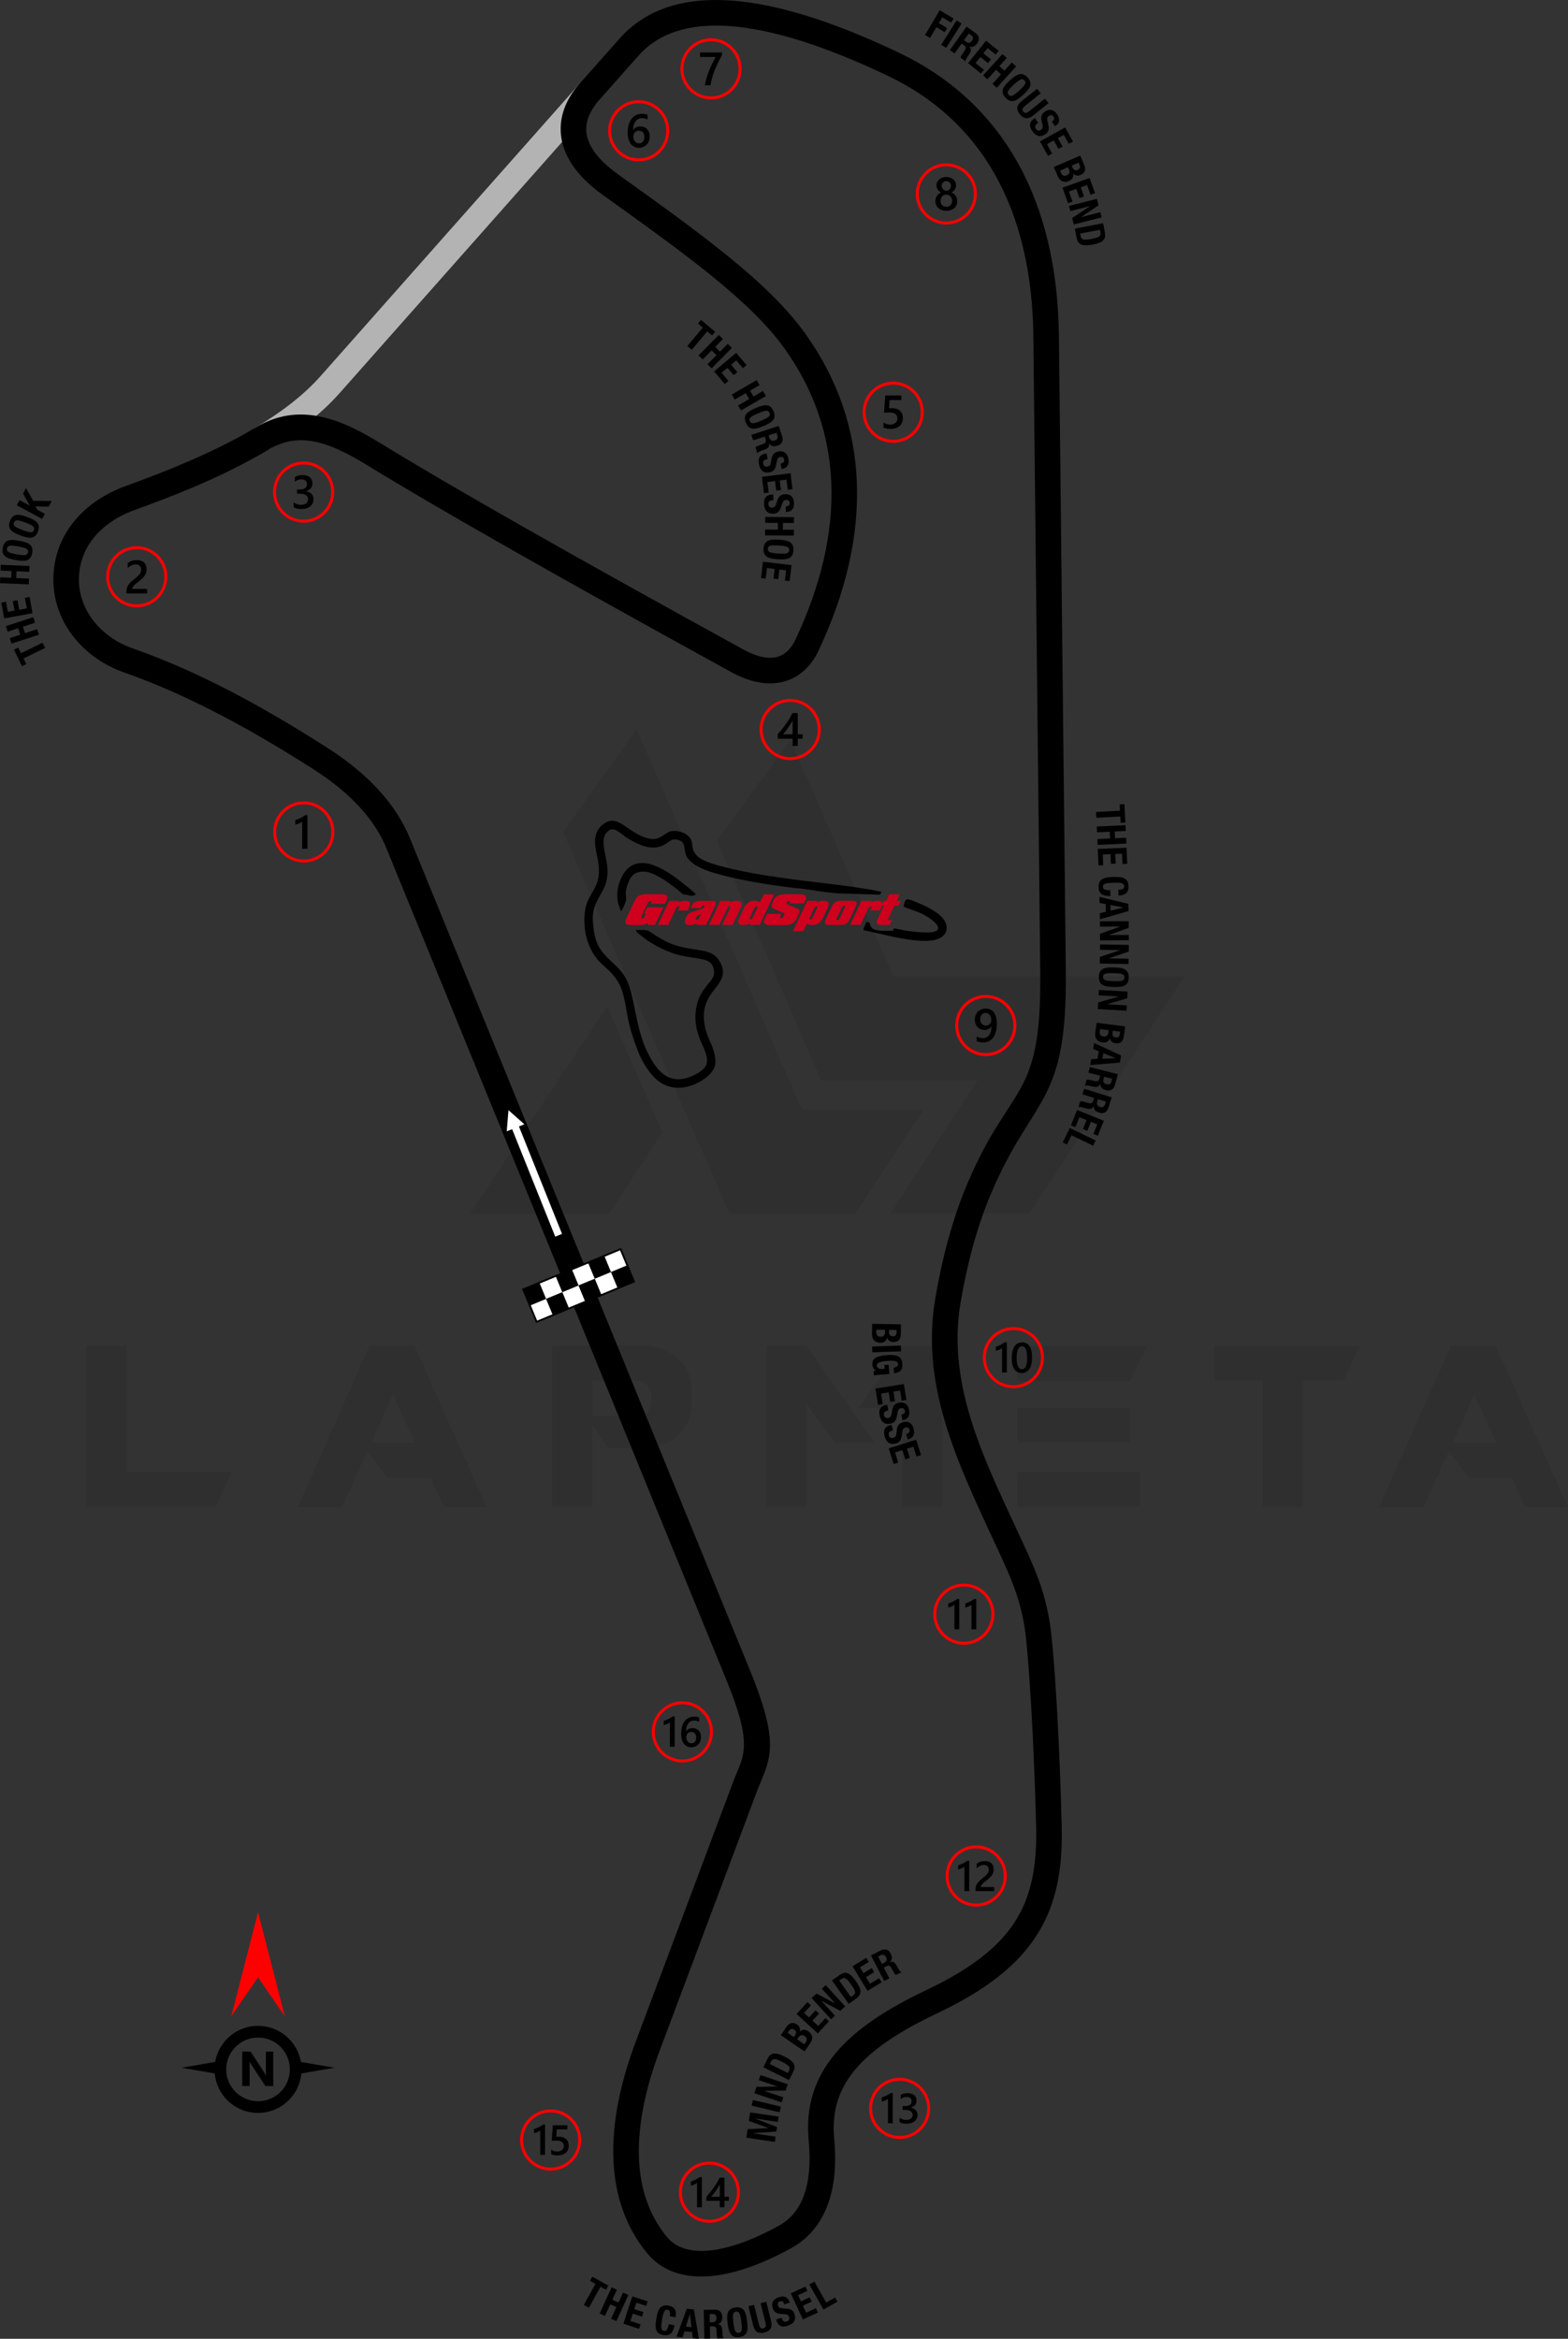 <?xml version="1.0" encoding="UTF-8"?>
<!DOCTYPE svg PUBLIC "-//W3C//DTD SVG 1.1//EN" "http://www.w3.org/Graphics/SVG/1.1/DTD/svg11.dtd">
<!-- Creator: CorelDRAW 2021 (64-Bit) -->
<svg xmlns="http://www.w3.org/2000/svg" xml:space="preserve" width="150.915mm" height="225.084mm" version="1.1" style="shape-rendering:geometricPrecision; text-rendering:geometricPrecision; image-rendering:optimizeQuality; fill-rule:evenodd; clip-rule:evenodd"
viewBox="0 0 2227.13 3321.68"
 xmlns:xlink="http://www.w3.org/1999/xlink"
 xmlns:xodm="http://www.corel.com/coreldraw/odm/2003">
 <rect x="0" y="0" width="2227.13" height="3321.68" fill="#333333" stroke="none"/>
 <defs>
  <style type="text/css">
   <![CDATA[
    .fil5 {fill:black}
    .fil6 {fill:white}
    .fil7 {fill:black}
    .fil3 {fill:black;fill-rule:nonzero}
    .fil2 {fill:black;fill-rule:nonzero}
    .fil1 {fill:#B3B3B3;fill-rule:nonzero}
    .fil8 {fill:#CE001D;fill-rule:nonzero}
    .fil4 {fill:red;fill-rule:nonzero}
    .fil9 {fill:white;fill-rule:nonzero}
    .fil0 {fill:black;fill-opacity:0.071}
   ]]>
  </style>
 </defs>
 <g id="Layer_x0020_1">
  <path class="fil0" d="M122.71 2140.33l0 -229.27 56.94 0 0 179.54 149.56 0 -22.77 49.73 -183.72 0zm676.8 -958.83l236.86 542.81 178.03 0 96.79 -147.66 -171.95 0 -234.96 -540.91 -104.77 145.76zm323.41 -130.58l146.14 335.93 413.37 0 -220.54 337.07 -197.38 0 0 -0.38 123.74 -189.03 -222.06 0 -148.04 -340.87 104.77 -142.72zm-182.2 557.23l-75.92 116.15 -197.38 0 0 -0.38 195.11 -294.94 78.2 179.16zm-249.39 532.56l-60.73 0 -18.6 -41.37 -61.87 0 -28.09 -38.34 -36.06 79.71 -63.01 0 101.73 -229.27 64.15 0 102.49 229.27zm-102.11 -91.86l-31.13 -68.33 -30.37 68.33 61.49 0zm252.43 -37.2l69.08 0c9.87,-3.04 14.8,-12.15 14.42,-27.33 0,-12.53 -6.07,-20.5 -18.98,-23.53l-64.53 0 0 50.86zm22.77 45.55l-23.15 -33.4 0 116.53 -56.94 0 0 -229.27 137.03 0c40.23,7.21 60.73,28.85 61.11,65.67l0 13.67c-0.38,37.2 -20.5,59.6 -60.35,66.43l-57.7 -0 0 0.38zm377.69 -8.35l-56.94 0 -39.48 -54.66 0 146.14 -57.32 0 0 -229.27 56.94 0 96.8 137.79zm39.48 -137.41l56.94 0 0 228.89 -57.32 0 0 -140.45 -61.87 0 62.25 -88.44zm337.07 179.16l0 49.73 -174.23 0 0 -49.73 174.23 0zm-13.67 -91.1l0 48.97 -160.56 0 0 -48.97 160.56 0zm25.05 -88.06l-25.05 50.11 -160.56 0 0 -50.11 185.62 0zm163.22 49.35l-68.7 0 0 -49.35 206.87 0 -23.15 49.35 -57.32 0 0 179.54 -57.32 0 0 -179.54 -0.38 0zm433.87 179.92l-60.73 0 -18.6 -41.37 -61.87 0 -28.09 -38.34 -36.06 79.71 -63.01 0 101.73 -229.27 64.15 0 102.49 229.27zm-102.11 -91.86l-31.13 -68.33 -30.37 68.33 61.49 0z"/>
  <g id="_1604166641232">
   <path class="fil1" d="M850.8 142.49l-368.42 415.85c-13.82,15.6 -29.7,30.09 -46.94,43.56 -17.09,13.34 -35.48,25.65 -54.49,36.99l-18.65 -31.17c17.89,-10.67 35.05,-22.14 50.79,-34.42 15.58,-12.16 29.83,-25.16 42.1,-39l368.42 -415.85 27.19 24.06z"/>
   <path class="fil2" d="M850.8 142.56c-2.19,2.47 -4.26,5.05 -6.19,7.74 -8.71,12.15 -13.32,25.33 -11.58,38.76 1.85,14.25 10.75,29.79 29.2,46.18 4.46,3.96 9.54,8 15.27,12.11 58.41,41.87 111.17,79.68 156.7,116.68 45.65,37.09 82.9,72.63 109.17,109.21 47.02,65.48 70.63,136.67 73.66,211.16 3.15,77.52 -16.05,158.3 -54.38,239.63 -0.97,2.07 -1.95,3.99 -2.92,5.77 -11.07,20.17 -27.13,33.28 -47.18,38.43 -19.07,4.9 -41.01,2.17 -64.8,-9.03 -3.02,-1.42 -5.98,-2.93 -8.89,-4.53 -121.46,-66.68 -225,-124.44 -310.53,-173.04 -90.82,-51.61 -159.72,-91.97 -206.87,-120.96 -25.99,-15.98 -50.82,-28.68 -74.63,-33.43 -22.02,-4.4 -43.76,-1.89 -65.74,11.58l-0.14 0.07c-32.58,19.43 -66.85,36.03 -99.59,50.17 -32.2,13.9 -63.65,25.69 -90.44,35.4 -23.47,8.51 -43.7,21.88 -57.77,39.31 -12.63,15.64 -20.36,34.68 -21.02,56.52 -0.67,22.15 6.63,42.65 19.28,59.65 13.64,18.33 33.48,32.62 56.37,40.66 47.64,16.73 94.09,37.48 140.01,61.35 45.43,23.61 91,50.66 137.08,80.1 29.71,18.98 53.68,38.96 72.54,59.49 20.56,22.37 35.24,45.6 44.83,69.06l483.19 1182.12c40.07,98.03 30.15,121.92 14.78,158.93 -2.07,4.99 -4.24,10.22 -5.78,14.32l-137.64 367.02c-18.62,49.65 -31.45,103.45 -29.18,153.84 1.8,39.87 13.17,77.68 38.95,109.49 12.64,15.6 32.2,21.8 56.2,20.39 29.53,-1.74 65.24,-14.55 103.49,-35.61 16.47,-9.07 28.24,-23.25 35.29,-42.17 7.73,-20.71 10.1,-47.15 7.12,-78.87 -4.59,-48.78 8.72,-89 38.42,-124.29 28.34,-33.68 71.45,-62.16 128.08,-89.02 62.86,-29.81 102.95,-60.72 126.61,-97.64 23.4,-36.5 31.31,-80.07 29.91,-135.39 -1.58,-62.5 -4.16,-121.15 -6.97,-169.47 -3.26,-55.94 -6.78,-96.95 -9.41,-113.08 -7.01,-43.03 -19.82,-70.87 -36.55,-107.26 -53.2,-115.65 -112.44,-229.5 -90.35,-359.4 11.71,-68.87 28.13,-122.7 46.83,-166.24 61.59,-143.44 104.3,-113.28 102.3,-298.21l-9.77 -901.95c-1,-92.2 -19.97,-168.54 -54.15,-229.51 -35.29,-62.96 -87.08,-109.7 -152.24,-140.75 -88.49,-42.17 -165.05,-66.89 -226.95,-70.91 -55.46,-3.6 -98.66,9.6 -127.45,42.09l-56.2 63.44 0 0.07zm-35.8 -13.47c2.59,-3.61 5.47,-7.2 8.61,-10.73l0.04 0.03 56.17 -63.4c36.88,-41.63 90,-58.68 156.91,-54.33 66.82,4.34 147.82,30.24 240.33,74.33 71.93,34.28 129.19,86.03 168.32,155.83 37.07,66.13 57.64,148.31 58.71,247.02l9.77 901.95c2.06,190.63 -45.56,174.06 -105.15,312.87 -17.69,41.21 -33.26,92.3 -44.41,157.84 -20.51,120.64 38.17,231.09 87.5,338.33 17.91,38.94 31.62,68.74 39.4,116.51 2.82,17.29 6.51,59.75 9.84,116.92 2.78,47.8 5.35,106.68 6.97,170.61 1.59,62.56 -7.85,112.59 -35.61,155.89 -27.49,42.89 -72.36,77.99 -141.71,110.87 -52.14,24.73 -91.24,50.25 -115.84,79.48 -23.24,27.61 -33.64,59.22 -30.02,97.67 3.49,37.13 0.41,68.91 -9.25,94.81 -10.2,27.34 -27.47,47.98 -51.81,61.38 -42.8,23.56 -83.74,37.96 -118.87,40.02 -35.78,2.1 -65.78,-8.18 -86.52,-33.77 -31.2,-38.5 -44.93,-83.62 -47.06,-130.85 -2.52,-55.8 11.33,-114.41 31.46,-168.08l137.64 -367.02c2.5,-6.66 4.4,-11.25 6.21,-15.6 11.91,-28.69 19.59,-47.21 -14.78,-131.32l-483.19 -1182.12c-7.92,-19.38 -20.35,-38.9 -38,-58.1 -16.93,-18.43 -38.5,-36.4 -65.28,-53.51 -44.53,-28.45 -89.08,-54.85 -134.38,-78.39 -44.81,-23.28 -89.71,-43.38 -135.17,-59.35 -29.72,-10.44 -55.62,-29.19 -73.59,-53.33 -17.34,-23.29 -27.33,-51.56 -26.4,-82.28 0.92,-30.37 11.59,-56.74 29,-78.3 18.36,-22.75 44.15,-39.98 73.71,-50.7 25.7,-9.32 56.12,-20.73 88.45,-34.69 31.74,-13.7 64.62,-29.6 95.18,-47.81 30.78,-18.87 61.13,-22.41 91.79,-16.29 28.88,5.77 57.36,20.16 86.59,38.13 48.23,29.65 116.82,69.87 205.73,120.39 83.82,47.63 187.12,105.24 310.1,172.76 2.42,1.33 4.73,2.51 6.9,3.53 15.85,7.47 29.45,9.55 40.31,6.76 9.88,-2.54 18.14,-9.63 24.26,-20.78 0.71,-1.3 1.36,-2.56 1.93,-3.77 35.87,-76.12 53.86,-151.22 50.96,-222.69 -2.74,-67.45 -24.16,-131.97 -66.83,-191.38 -24.14,-33.62 -59.26,-66.99 -102.62,-102.23 -43.47,-35.32 -96.39,-73.26 -154.99,-115.26 -6.66,-4.77 -12.74,-9.62 -18.26,-14.53 -25.52,-22.67 -38.06,-45.98 -41.01,-68.67 -3.06,-23.51 4.15,-45.37 17.98,-64.67z"/>
  </g>
  <path class="fil3" d="M1313.85 49.69l7.09 4.22 9.08 -15.25 11.81 7.03 3.46 -5.81 -11.81 -7.03 4.92 -8.26 12.55 7.47 3.46 -5.81 -19.63 -11.69 -20.92 35.13zm30.03 18.29l21.85 -34.56 -6.97 -4.41 -21.85 34.56 6.97 4.41zm32.17 -20.4l3.17 2.26c3.03,2.16 3.57,4.86 1.38,7.94 -2.56,3.59 -5.37,3.7 -8.59,1.4l-2.8 -1.99 6.84 -9.61zm-26.92 23.58l6.72 4.78 10.03 -14.09 3.59 2.56c2.71,1.93 2.74,4.34 0.98,7.02l-4.37 6.52c-0.88,1.34 -1.64,2.7 -1.65,4.1l7.28 5.18 0.2 -0.28c-0.79,-1.55 0.32,-3.5 2.76,-7.03 4.92,-7.11 6.02,-10.13 1.88,-13.99l0.07 -0.09c4.34,1.9 8.24,0.17 11.4,-4.26 4.05,-5.69 2.75,-10.98 -2.75,-14.89l-12.41 -8.84 -23.72 33.3zm51.48 -13.32l-25.61 31.88 18.26 14.67 4.23 -5.27 -11.83 -9.5 6.89 -8.57 10.72 8.61 4.23 -5.27 -10.72 -8.61 6.02 -7.5 11.39 9.15 4.23 -5.27 -17.82 -14.31zm-4.21 49.23l6.11 5.54 12.2 -13.44 7.12 6.47 -12.2 13.44 6.11 5.54 27.48 -30.28 -6.11 -5.54 -10.51 11.58 -7.12 -6.47 10.51 -11.58 -6.11 -5.54 -27.48 30.28zm38.08 7.05c-9.18,8.37 -14.66,15.46 -6.33,24.6 8.33,9.14 15.89,4.34 25.08,-4.03 9.18,-8.37 14.66,-15.46 6.33,-24.6 -8.33,-9.14 -15.89,-4.34 -25.08,4.03zm5.56 6.09c8.08,-7.37 11.76,-9.63 15.03,-6.03 3.28,3.6 0.69,7.04 -7.39,14.41 -8.13,7.41 -11.75,9.63 -15.03,6.03 -3.28,-3.6 -0.73,-7.01 7.4,-14.41zm32.99 5.92l-22.28 17.8c-8.54,6.83 -6.32,13.19 -2.14,18.42 4.18,5.23 10.3,8.48 18.44,1.98l22.28 -17.8 -5.15 -6.44 -22.28 17.8c-3.18,2.54 -6.16,3.67 -8.55,0.68 -2.4,-3 -0.63,-5.65 2.54,-8.19l22.28 -17.8 -5.15 -6.44zm-3.08 41.59l-1.36 0.95c-6.2,4.32 -7.68,9.81 -2.35,17.47 5.1,7.33 11.31,9.43 18.41,4.49 4.09,-2.85 5.76,-5.96 4.43,-12.58l-1.38 -6.79c-0.77,-3.72 0.07,-5.21 2.14,-6.65 1.97,-1.37 4.46,-1.92 6.58,1.14 1.8,2.58 0.72,4.94 -2.43,7.13l4.51 6.49 0.94 -0.65c6.44,-4.48 5.98,-10.65 1.79,-16.67 -4.45,-6.39 -10.57,-8.06 -17.1,-3.52 -5.59,3.89 -6.16,8.4 -4.04,15.86 1.56,5.54 1.51,7.88 -1.55,10.01 -2.82,1.96 -5.51,0.9 -6.95,-1.16 -2.49,-3.57 -1.09,-5.87 2.06,-8.06l0.99 -0.69 -4.71 -6.77zm42.92 13.28l-35.72 19.89 11.39 20.47 5.9 -3.29 -7.38 -13.26 9.61 -5.35 6.69 12.01 5.9 -3.29 -6.69 -12.01 8.41 -4.68 7.1 12.76 5.9 -3.29 -11.12 -19.97zm-16.13 56.24l5.53 12.77c3.83,8.83 10.17,9.51 16.06,6.96 4.99,-2.16 6.98,-6.21 5.76,-10.61l0.11 -0.05c2.67,3.28 6.61,3.88 10.66,2.12 7.2,-3.12 7.58,-8.59 4.89,-14.79l-5.49 -12.67 -37.52 16.26zm35.23 -6.27l1.18 2.73c1.62,3.73 1.06,6.03 -2.52,7.58 -3.52,1.52 -5.76,0.25 -7.56,-3.9l-0.93 -2.15 9.83 -4.26zm-15.08 6.53l1.41 3.26c1.43,3.31 1.24,6.33 -3.12,8.22 -4.36,1.89 -6.75,-0.01 -8.32,-3.64l-1.28 -2.94 11.3 -4.9zm30.7 15.29l-38.49 13.79 7.9 22.05 6.36 -2.28 -5.12 -14.29 10.35 -3.71 4.64 12.94 6.36 -2.28 -4.64 -12.94 9.06 -3.25 4.93 13.75 6.36 -2.28 -7.71 -21.51zm10.42 29.62l-39.62 10.13 1.87 7.32 27.74 -7.09 0.03 0.11 -25.25 16.86 2.33 9.1 39.61 -10.13 -1.87 -7.32 -27.13 6.93 -0.03 -0.11 24.66 -16.59 -2.35 -9.21zm-31.37 42.37l2.46 12.77c2.07,10.74 9.07,12.54 23.29,9.79 11.81,-2.28 19.12,-5.79 16.95,-17.03l-2.56 -13.27 -40.15 7.74zm35.75 1.5l0.66 3.43c1.19,6.18 -3.33,7.82 -12.44,9.57 -10.91,2.1 -14.67,1.66 -15.75,-3.96l-0.69 -3.6 28.23 -5.44z"/>
  <g id="_1604166577440">
   <path class="fil4" d="M1009.89 54.35c11.99,0 22.85,4.86 30.7,12.72 7.86,7.86 12.72,18.72 12.72,30.7 0,11.99 -4.86,22.85 -12.72,30.71 -7.86,7.86 -18.72,12.72 -30.7,12.72 -11.99,0 -22.85,-4.86 -30.71,-12.72 -7.86,-7.86 -12.72,-18.72 -12.72,-30.71 0,-11.99 4.86,-22.85 12.72,-30.7 7.86,-7.86 18.72,-12.72 30.7,-12.72zm27.72 15.7c-7.09,-7.09 -16.9,-11.48 -27.72,-11.48 -10.83,0 -20.63,4.39 -27.72,11.48 -7.1,7.09 -11.48,16.9 -11.48,27.72 0,10.83 4.39,20.63 11.48,27.72 7.09,7.09 16.9,11.48 27.72,11.48 10.83,0 20.63,-4.39 27.72,-11.48 7.09,-7.1 11.48,-16.9 11.48,-27.72 0,-10.83 -4.39,-20.63 -11.48,-27.72z"/>
   <path class="fil5" d="M1025.47 78.24c-1.95,3.57 -3.8,7.11 -5.53,10.61 -1.74,3.51 -3.31,7.01 -4.72,10.55 -1.41,3.53 -2.63,7.09 -3.67,10.67 -1.04,3.6 -1.84,7.26 -2.41,11.01l-7.9 0c0.52,-3.34 1.26,-6.67 2.23,-10 0.96,-3.33 2.1,-6.65 3.4,-9.97 1.3,-3.33 2.75,-6.67 4.37,-10.03 1.61,-3.36 3.33,-6.76 5.15,-10.18l-22.07 0 0 -6.44 31.15 0 0 3.77z"/>
  </g>
  <g id="_1604166580320">
   <path class="fil4" d="M907.15 142.32c11.99,0 22.85,4.86 30.71,12.72 7.86,7.86 12.72,18.72 12.72,30.7 0,11.99 -4.86,22.85 -12.72,30.71 -7.86,7.86 -18.72,12.72 -30.71,12.72 -11.99,0 -22.85,-4.86 -30.7,-12.72 -7.86,-7.86 -12.72,-18.72 -12.72,-30.71 0,-11.99 4.86,-22.85 12.72,-30.7 7.86,-7.86 18.72,-12.72 30.7,-12.72zm27.72 15.7c-7.09,-7.1 -16.9,-11.48 -27.72,-11.48 -10.83,0 -20.63,4.39 -27.72,11.48 -7.1,7.09 -11.48,16.9 -11.48,27.72 0,10.83 4.39,20.63 11.48,27.72 7.09,7.09 16.9,11.48 27.72,11.48 10.83,0 20.63,-4.39 27.72,-11.48 7.09,-7.1 11.48,-16.9 11.48,-27.72 0,-10.83 -4.39,-20.63 -11.48,-27.72z"/>
   <path class="fil5" d="M922.81 194.05c0,2.34 -0.39,4.48 -1.16,6.41 -0.76,1.92 -1.83,3.58 -3.19,4.98 -1.37,1.4 -2.99,2.49 -4.86,3.25 -1.88,0.78 -3.91,1.16 -6.1,1.16 -2.34,0 -4.49,-0.45 -6.45,-1.37 -1.96,-0.91 -3.65,-2.26 -5.07,-4.06 -1.42,-1.8 -2.52,-4.04 -3.31,-6.71 -0.78,-2.67 -1.16,-5.78 -1.16,-9.31 0,-4.32 0.51,-8.15 1.54,-11.49 1.03,-3.33 2.44,-6.12 4.24,-8.38 1.8,-2.27 3.92,-3.97 6.35,-5.14 2.42,-1.18 5.05,-1.76 7.87,-1.76 1.75,0 3.35,0.12 4.79,0.36 1.44,0.23 2.6,0.57 3.46,0.98l0 6.79c-1.11,-0.56 -2.29,-1.04 -3.55,-1.43 -1.25,-0.39 -2.69,-0.59 -4.32,-0.59 -1.82,0 -3.51,0.37 -5.04,1.11 -1.54,0.73 -2.87,1.81 -3.99,3.23 -1.12,1.42 -2,3.18 -2.64,5.27 -0.63,2.09 -0.97,4.5 -0.99,7.23l0.2 0c1,-1.54 2.34,-2.75 4.04,-3.64 1.71,-0.89 3.71,-1.33 6,-1.33 2.04,0 3.87,0.32 5.51,0.99 1.63,0.66 3.03,1.61 4.18,2.86 1.17,1.24 2.07,2.76 2.69,4.55 0.63,1.79 0.94,3.8 0.94,6.03zm-7.6 0.62c0,-1.34 -0.17,-2.56 -0.48,-3.67 -0.31,-1.11 -0.79,-2.05 -1.43,-2.84 -0.63,-0.8 -1.44,-1.41 -2.41,-1.84 -0.95,-0.43 -2.1,-0.64 -3.4,-0.64 -1.3,0 -2.44,0.23 -3.43,0.7 -0.99,0.46 -1.81,1.08 -2.49,1.83 -0.68,0.75 -1.18,1.63 -1.51,2.6 -0.33,0.98 -0.51,1.97 -0.51,3 0,1.11 0.17,2.24 0.48,3.39 0.31,1.16 0.8,2.22 1.44,3.17 0.66,0.96 1.49,1.73 2.49,2.35 1.01,0.62 2.21,0.93 3.6,0.93 1.23,0 2.33,-0.23 3.29,-0.69 0.95,-0.46 1.75,-1.09 2.38,-1.89 0.64,-0.8 1.13,-1.75 1.47,-2.84 0.33,-1.1 0.51,-2.29 0.51,-3.56z"/>
  </g>
  <g id="_1604166582768">
   <path class="fil4" d="M1268.63 542.02c11.99,0 22.85,4.86 30.7,12.72 7.86,7.86 12.72,18.71 12.72,30.7 0,11.99 -4.86,22.85 -12.72,30.7 -7.86,7.86 -18.72,12.72 -30.7,12.72 -11.99,0 -22.85,-4.86 -30.7,-12.72 -7.86,-7.86 -12.72,-18.72 -12.72,-30.7 0,-11.99 4.86,-22.85 12.72,-30.7 7.86,-7.86 18.72,-12.72 30.7,-12.72zm27.72 15.7c-7.09,-7.09 -16.9,-11.48 -27.72,-11.48 -10.83,0 -20.63,4.39 -27.72,11.48 -7.09,7.09 -11.48,16.9 -11.48,27.72 0,10.83 4.39,20.63 11.48,27.72 7.09,7.09 16.9,11.48 27.72,11.48 10.83,0 20.63,-4.39 27.72,-11.48 7.09,-7.09 11.48,-16.9 11.48,-27.72 0,-10.83 -4.39,-20.63 -11.48,-27.72z"/>
   <path class="fil5" d="M1254.86 607.25l0 -7.25c3.06,2.06 6.16,3.08 9.3,3.08 3.16,0 5.71,-0.8 7.63,-2.42 1.93,-1.61 2.9,-3.76 2.9,-6.46 0,-2.64 -0.98,-4.69 -2.94,-6.17 -1.96,-1.48 -4.77,-2.21 -8.43,-2.21 -1.26,0 -3.81,0.12 -7.65,0.39l1.66 -24.51 22.95 0 0 6.44 -16.67 0 -0.78 11.67c1.5,-0.09 2.85,-0.13 4.06,-0.13 4.94,0 8.77,1.26 11.46,3.81 2.7,2.53 4.05,6 4.05,10.4 0,4.61 -1.55,8.32 -4.64,11.11 -3.08,2.78 -7.34,4.17 -12.73,4.17 -4.55,0 -7.95,-0.63 -10.18,-1.92z"/>
  </g>
  <g id="_1604166583392">
   <path class="fil4" d="M431.22 655.47c11.99,0 22.85,4.86 30.71,12.72 7.86,7.86 12.72,18.72 12.72,30.71 0,11.99 -4.86,22.85 -12.72,30.7 -7.86,7.86 -18.72,12.72 -30.71,12.72 -11.99,0 -22.85,-4.86 -30.7,-12.72 -7.86,-7.86 -12.72,-18.72 -12.72,-30.7 0,-11.99 4.86,-22.85 12.72,-30.71 7.86,-7.86 18.71,-12.72 30.7,-12.72zm27.72 15.7c-7.1,-7.09 -16.9,-11.48 -27.72,-11.48 -10.83,0 -20.63,4.39 -27.72,11.48 -7.09,7.1 -11.48,16.9 -11.48,27.72 0,10.83 4.39,20.63 11.48,27.72 7.09,7.09 16.9,11.48 27.72,11.48 10.83,0 20.63,-4.39 27.72,-11.48 7.09,-7.09 11.48,-16.9 11.48,-27.72 0,-10.83 -4.39,-20.63 -11.48,-27.72z"/>
   <path class="fil5" d="M417.12 720.49l0 -7.09c3.04,2.41 6.46,3.61 10.28,3.61 3.1,0 5.58,-0.7 7.43,-2.11 1.86,-1.41 2.78,-3.32 2.78,-5.73 0,-5.28 -4.04,-7.93 -12.13,-7.93l-3.61 0 0 -6.05 3.45 0c7.17,0 10.75,-2.48 10.75,-7.47 0,-4.6 -2.8,-6.89 -8.38,-6.89 -3.13,0 -6.06,1.11 -8.81,3.34l0 -6.69c3.16,-1.78 6.9,-2.67 11.21,-2.67 4.14,0 7.46,1.04 9.95,3.13 2.49,2.07 3.74,4.74 3.74,7.99 0,6.13 -3.13,10.09 -9.36,11.84l0 0.13c3.36,0.32 6.01,1.5 7.97,3.52 1.95,2.03 2.92,4.56 2.92,7.59 0,4.18 -1.57,7.57 -4.7,10.13 -3.15,2.58 -7.29,3.85 -12.43,3.85 -4.62,0 -8.3,-0.83 -11.05,-2.5z"/>
  </g>
  <g id="_1604166584016">
   <path class="fil4" d="M1122.35 992.68c11.99,0 22.85,4.86 30.7,12.72 7.86,7.86 12.72,18.72 12.72,30.7 0,11.99 -4.86,22.85 -12.72,30.71 -7.86,7.86 -18.72,12.72 -30.7,12.72 -11.99,0 -22.85,-4.86 -30.71,-12.72 -7.86,-7.86 -12.72,-18.72 -12.72,-30.71 0,-11.99 4.86,-22.85 12.72,-30.7 7.86,-7.86 18.72,-12.72 30.71,-12.72zm27.72 15.7c-7.09,-7.09 -16.9,-11.48 -27.72,-11.48 -10.83,0 -20.63,4.39 -27.72,11.48 -7.09,7.09 -11.48,16.9 -11.48,27.72 0,10.83 4.39,20.63 11.48,27.72 7.09,7.09 16.9,11.48 27.72,11.48 10.83,0 20.63,-4.39 27.72,-11.48 7.09,-7.09 11.48,-16.9 11.48,-27.72 0,-10.83 -4.39,-20.63 -11.48,-27.72z"/>
   <path class="fil5" d="M1133.1 1012.8l0 30.11 6.92 0 0 6.27 -6.92 0 0 10.24 -7.31 0 0 -10.24 -21.11 0 0 -6.34c1.91,-2.15 3.86,-4.47 5.87,-6.98 2.01,-2.5 3.94,-5.06 5.79,-7.67 1.85,-2.61 3.56,-5.23 5.15,-7.85 1.59,-2.63 2.92,-5.14 3.99,-7.55l7.61 0zm-7.31 30.11l0 -19.58c-2.36,4.25 -4.71,7.96 -7.01,11.12 -2.31,3.16 -4.46,5.98 -6.48,8.46l13.49 0z"/>
  </g>
  <g id="_1604166585984">
   <path class="fil4" d="M1344.12 231.99c11.99,0 22.85,4.86 30.71,12.72 7.86,7.86 12.72,18.72 12.72,30.7 0,11.99 -4.86,22.85 -12.72,30.71 -7.86,7.86 -18.72,12.72 -30.71,12.72 -11.99,0 -22.85,-4.86 -30.7,-12.72 -7.86,-7.86 -12.72,-18.72 -12.72,-30.71 0,-11.99 4.86,-22.85 12.72,-30.7 7.86,-7.86 18.71,-12.72 30.7,-12.72zm27.72 15.7c-7.1,-7.09 -16.9,-11.48 -27.72,-11.48 -10.83,0 -20.63,4.39 -27.72,11.48 -7.09,7.09 -11.48,16.9 -11.48,27.72 0,10.83 4.39,20.63 11.48,27.72 7.09,7.09 16.9,11.48 27.72,11.48 10.83,0 20.63,-4.39 27.72,-11.48 7.09,-7.1 11.48,-16.9 11.48,-27.72 0,-10.83 -4.39,-20.63 -11.48,-27.72z"/>
   <path class="fil5" d="M1328.59 285.73c0,-1.34 0.17,-2.64 0.5,-3.89 0.33,-1.26 0.84,-2.42 1.51,-3.48 0.68,-1.07 1.52,-2.02 2.54,-2.86 1.02,-0.84 2.21,-1.52 3.57,-2.04 -2.02,-1.13 -3.62,-2.57 -4.82,-4.34 -1.19,-1.78 -1.79,-3.73 -1.79,-5.87 0,-1.72 0.36,-3.29 1.07,-4.75 0.7,-1.45 1.67,-2.71 2.92,-3.77 1.25,-1.07 2.72,-1.89 4.41,-2.49 1.7,-0.6 3.54,-0.9 5.53,-0.9 2.02,0 3.87,0.31 5.58,0.91 1.7,0.61 3.17,1.44 4.42,2.51 1.24,1.06 2.22,2.32 2.91,3.77 0.7,1.45 1.04,3.02 1.04,4.71 0,2.14 -0.6,4.1 -1.79,5.87 -1.2,1.76 -2.77,3.21 -4.75,4.34 1.34,0.52 2.53,1.2 3.56,2.03 1.03,0.83 1.89,1.77 2.58,2.84 0.69,1.07 1.21,2.22 1.56,3.48 0.34,1.26 0.51,2.56 0.51,3.93 0,2.04 -0.38,3.91 -1.13,5.59 -0.77,1.69 -1.82,3.14 -3.19,4.34 -1.36,1.21 -3.01,2.14 -4.92,2.82 -1.9,0.67 -4.01,1 -6.3,1 -2.27,0 -4.36,-0.33 -6.26,-1 -1.89,-0.68 -3.53,-1.61 -4.9,-2.82 -1.38,-1.2 -2.45,-2.65 -3.22,-4.34 -0.78,-1.69 -1.15,-3.55 -1.15,-5.59zm7.35 -0.64c0,1.32 0.19,2.51 0.58,3.57 0.4,1.06 0.94,1.96 1.66,2.7 0.71,0.73 1.58,1.3 2.59,1.69 1.01,0.39 2.13,0.59 3.36,0.59 1.19,0 2.28,-0.2 3.29,-0.6 1,-0.4 1.85,-0.98 2.58,-1.72 0.72,-0.76 1.3,-1.66 1.71,-2.71 0.41,-1.04 0.61,-2.22 0.61,-3.52 0,-1.2 -0.19,-2.32 -0.58,-3.37 -0.4,-1.04 -0.94,-1.96 -1.66,-2.74 -0.71,-0.79 -1.57,-1.4 -2.59,-1.85 -1.01,-0.46 -2.13,-0.69 -3.36,-0.69 -1.16,0 -2.27,0.21 -3.26,0.63 -1.01,0.42 -1.88,1.02 -2.61,1.79 -0.72,0.78 -1.29,1.69 -1.71,2.75 -0.41,1.06 -0.61,2.22 -0.61,3.48zm1.59 -21.07c0,0.98 0.18,1.88 0.52,2.72 0.34,0.83 0.81,1.55 1.4,2.18 0.59,0.62 1.28,1.1 2.07,1.44 0.79,0.36 1.64,0.52 2.55,0.52 0.91,0 1.76,-0.18 2.55,-0.53 0.79,-0.36 1.49,-0.84 2.09,-1.47 0.59,-0.62 1.07,-1.34 1.41,-2.18 0.34,-0.83 0.52,-1.73 0.52,-2.68 0,-0.98 -0.17,-1.89 -0.5,-2.73 -0.35,-0.84 -0.8,-1.58 -1.39,-2.17 -0.59,-0.61 -1.28,-1.09 -2.07,-1.43 -0.81,-0.34 -1.68,-0.52 -2.61,-0.52 -0.98,0 -1.86,0.18 -2.66,0.53 -0.8,0.35 -1.49,0.85 -2.06,1.49 -0.58,0.62 -1.02,1.35 -1.33,2.18 -0.32,0.83 -0.48,1.72 -0.48,2.65z"/>
  </g>
  <g id="_1604166587136">
   <path class="fil4" d="M1277.79 2951.02c11.99,0 22.85,4.86 30.7,12.72 7.86,7.86 12.72,18.72 12.72,30.7 0,11.99 -4.86,22.85 -12.72,30.71 -7.86,7.86 -18.71,12.72 -30.7,12.72 -11.99,0 -22.85,-4.86 -30.7,-12.72 -7.86,-7.86 -12.72,-18.72 -12.72,-30.71 0,-11.99 4.86,-22.85 12.72,-30.7 7.86,-7.86 18.72,-12.72 30.7,-12.72zm27.72 15.7c-7.09,-7.1 -16.9,-11.48 -27.72,-11.48 -10.83,0 -20.63,4.39 -27.72,11.48 -7.09,7.09 -11.48,16.9 -11.48,27.72 0,10.83 4.39,20.63 11.48,27.72 7.09,7.09 16.9,11.48 27.72,11.48 10.83,0 20.63,-4.39 27.72,-11.48 7.09,-7.1 11.48,-16.9 11.48,-27.72 0,-10.83 -4.39,-20.63 -11.48,-27.72z"/>
   <path class="fil5" d="M1268.03 2972.59l0 43.01 -6.81 0 0 -34.68c-1.23,0.88 -2.55,1.63 -3.98,2.24 -1.41,0.62 -3.03,1.16 -4.86,1.63l0 -5.81c1.14,-0.37 2.23,-0.76 3.29,-1.17 1.06,-0.41 2.1,-0.87 3.12,-1.38 1.03,-0.51 2.06,-1.08 3.12,-1.7 1.04,-0.63 2.12,-1.34 3.25,-2.14l2.87 0zm9.73 41.46l0 -6.4c2.74,2.17 5.83,3.25 9.27,3.25 2.79,0 5.04,-0.63 6.71,-1.9 1.67,-1.27 2.5,-2.99 2.5,-5.17 0,-4.77 -3.65,-7.16 -10.95,-7.16l-3.26 0 0 -5.46 3.12 0c6.47,0 9.7,-2.24 9.7,-6.74 0,-4.15 -2.52,-6.22 -7.56,-6.22 -2.82,0 -5.47,1 -7.95,3.02l0 -6.04c2.85,-1.6 6.23,-2.41 10.11,-2.41 3.74,0 6.73,0.94 8.98,2.82 2.24,1.87 3.38,4.28 3.38,7.21 0,5.54 -2.82,9.1 -8.45,10.68l0 0.12c3.03,0.29 5.43,1.35 7.19,3.17 1.76,1.83 2.63,4.12 2.63,6.85 0,3.78 -1.41,6.83 -4.25,9.14 -2.84,2.32 -6.58,3.48 -11.21,3.48 -4.17,0 -7.49,-0.75 -9.97,-2.25z"/>
  </g>
  <g id="_1604166591552">
   <path class="fil4" d="M782.11 2995.94c11.99,0 22.85,4.86 30.7,12.72 7.86,7.86 12.72,18.72 12.72,30.7 0,11.99 -4.86,22.85 -12.72,30.7 -7.86,7.86 -18.72,12.72 -30.7,12.72 -11.99,0 -22.85,-4.86 -30.7,-12.72 -7.86,-7.86 -12.72,-18.71 -12.72,-30.7 0,-11.99 4.86,-22.85 12.72,-30.7 7.86,-7.86 18.71,-12.72 30.7,-12.72zm27.72 15.7c-7.09,-7.09 -16.9,-11.48 -27.72,-11.48 -10.83,0 -20.63,4.39 -27.72,11.48 -7.09,7.09 -11.48,16.9 -11.48,27.72 0,10.83 4.39,20.63 11.48,27.72 7.09,7.09 16.9,11.48 27.72,11.48 10.83,0 20.63,-4.39 27.72,-11.48 7.09,-7.09 11.48,-16.9 11.48,-27.72 0,-10.83 -4.39,-20.63 -11.48,-27.72z"/>
   <path class="fil5" d="M774.17 3017.48l0 43.01 -6.81 0 0 -34.68c-1.23,0.88 -2.56,1.63 -3.98,2.24 -1.41,0.62 -3.03,1.16 -4.86,1.63l0 -5.81c1.14,-0.37 2.23,-0.76 3.28,-1.17 1.06,-0.41 2.1,-0.87 3.12,-1.38 1.03,-0.51 2.06,-1.08 3.12,-1.7 1.04,-0.63 2.12,-1.34 3.25,-2.15l2.87 0zm8.77 42.04l0 -6.54c2.76,1.86 5.56,2.78 8.39,2.78 2.85,0 5.16,-0.72 6.89,-2.18 1.74,-1.45 2.61,-3.39 2.61,-5.83 0,-2.38 -0.88,-4.24 -2.65,-5.57 -1.77,-1.33 -4.3,-1.99 -7.61,-1.99 -1.13,0 -3.43,0.11 -6.9,0.35l1.5 -22.12 20.71 0 0 5.81 -15.05 0 -0.7 10.53c1.35,-0.08 2.57,-0.12 3.66,-0.12 4.46,0 7.91,1.14 10.34,3.44 2.43,2.28 3.66,5.42 3.66,9.38 0,4.16 -1.4,7.51 -4.19,10.02 -2.78,2.51 -6.62,3.77 -11.49,3.77 -4.11,0 -7.17,-0.57 -9.18,-1.73z"/>
  </g>
  <g id="_1604166589584">
   <path class="fil4" d="M1400.23 1413.07c11.99,0 22.85,4.86 30.7,12.72 7.86,7.86 12.72,18.72 12.72,30.7 0,11.99 -4.86,22.85 -12.72,30.7 -7.86,7.86 -18.72,12.72 -30.7,12.72 -11.99,0 -22.85,-4.86 -30.71,-12.72 -7.86,-7.86 -12.72,-18.71 -12.72,-30.7 0,-11.99 4.86,-22.85 12.72,-30.7 7.86,-7.86 18.72,-12.72 30.71,-12.72zm27.72 15.7c-7.09,-7.1 -16.9,-11.48 -27.72,-11.48 -10.83,0 -20.63,4.39 -27.72,11.48 -7.09,7.09 -11.48,16.9 -11.48,27.72 0,10.83 4.39,20.63 11.48,27.72 7.1,7.09 16.9,11.48 27.72,11.48 10.83,0 20.63,-4.39 27.72,-11.48 7.09,-7.09 11.48,-16.9 11.48,-27.72 0,-10.83 -4.39,-20.63 -11.48,-27.72z"/>
   <path class="fil5" d="M1415.85 1453.94c0,4.66 -0.5,8.67 -1.51,12.03 -1.01,3.36 -2.4,6.12 -4.16,8.29 -1.76,2.16 -3.84,3.76 -6.2,4.79 -2.38,1.03 -4.93,1.54 -7.66,1.54 -0.89,0 -1.79,-0.06 -2.69,-0.16 -0.9,-0.11 -1.75,-0.26 -2.56,-0.42 -0.82,-0.18 -1.55,-0.37 -2.22,-0.58 -0.66,-0.2 -1.21,-0.4 -1.64,-0.6l0 -6.79c0.45,0.28 1.02,0.57 1.7,0.85 0.67,0.3 1.4,0.55 2.19,0.79 0.8,0.22 1.62,0.41 2.47,0.54 0.86,0.15 1.69,0.22 2.49,0.22 1.84,0 3.52,-0.37 5.02,-1.08 1.51,-0.72 2.78,-1.78 3.85,-3.18 1.06,-1.41 1.87,-3.16 2.45,-5.25 0.58,-2.1 0.87,-4.52 0.87,-7.27l-0.13 0c-0.39,0.69 -0.9,1.34 -1.54,1.96 -0.64,0.62 -1.38,1.16 -2.2,1.63 -0.82,0.47 -1.74,0.83 -2.74,1.12 -1.01,0.28 -2.09,0.42 -3.24,0.42 -1.95,0 -3.76,-0.34 -5.45,-1.03 -1.68,-0.68 -3.13,-1.64 -4.37,-2.91 -1.23,-1.26 -2.2,-2.78 -2.91,-4.58 -0.7,-1.8 -1.05,-3.81 -1.05,-6.02 0,-2.43 0.4,-4.62 1.2,-6.58 0.81,-1.97 1.91,-3.63 3.32,-5 1.41,-1.38 3.07,-2.44 4.97,-3.18 1.91,-0.76 3.98,-1.13 6.21,-1.13 2.1,0 4.1,0.4 5.97,1.19 1.88,0.8 3.52,2.05 4.94,3.77 1.42,1.73 2.54,3.95 3.38,6.68 0.83,2.73 1.24,6.04 1.24,9.92zm-7.87 -4.97c0,-1.56 -0.2,-2.99 -0.6,-4.26 -0.4,-1.28 -0.96,-2.38 -1.68,-3.29 -0.71,-0.91 -1.57,-1.62 -2.55,-2.11 -0.98,-0.5 -2.06,-0.76 -3.23,-0.76 -1.04,0 -2.03,0.21 -2.97,0.63 -0.94,0.42 -1.76,1.03 -2.47,1.81 -0.7,0.77 -1.26,1.72 -1.67,2.83 -0.41,1.1 -0.61,2.33 -0.61,3.67 0,1.48 0.2,2.78 0.6,3.89 0.4,1.13 0.95,2.07 1.68,2.85 0.71,0.77 1.58,1.36 2.59,1.76 1,0.4 2.12,0.6 3.33,0.6 1.09,0 2.09,-0.2 3.01,-0.6 0.92,-0.4 1.72,-0.94 2.41,-1.63 0.68,-0.68 1.21,-1.49 1.61,-2.42 0.39,-0.93 0.58,-1.93 0.58,-2.99z"/>
  </g>
  <g id="_1604166619728">
   <path class="fil4" d="M1439.36 1884.79c11.99,0 22.85,4.86 30.7,12.72 7.86,7.86 12.72,18.72 12.72,30.7 0,11.99 -4.86,22.85 -12.72,30.71 -7.86,7.86 -18.72,12.72 -30.7,12.72 -11.99,0 -22.85,-4.86 -30.7,-12.72 -7.86,-7.86 -12.72,-18.72 -12.72,-30.71 0,-11.99 4.86,-22.85 12.72,-30.7 7.86,-7.86 18.71,-12.72 30.7,-12.72zm27.72 15.7c-7.09,-7.09 -16.9,-11.48 -27.72,-11.48 -10.83,0 -20.63,4.39 -27.72,11.48 -7.09,7.09 -11.48,16.9 -11.48,27.72 0,10.83 4.39,20.63 11.48,27.72 7.09,7.09 16.9,11.48 27.72,11.48 10.83,0 20.63,-4.39 27.72,-11.48 7.09,-7.09 11.48,-16.9 11.48,-27.72 0,-10.83 -4.39,-20.63 -11.48,-27.72z"/>
   <path class="fil5" d="M1430.07 1906.36l0 43.01 -6.81 0 0 -34.68c-1.23,0.88 -2.55,1.63 -3.98,2.24 -1.41,0.62 -3.03,1.16 -4.86,1.63l0 -5.81c1.14,-0.37 2.23,-0.76 3.28,-1.17 1.06,-0.41 2.1,-0.87 3.12,-1.38 1.03,-0.51 2.06,-1.08 3.12,-1.7 1.04,-0.63 2.12,-1.34 3.25,-2.15l2.87 0zm20.92 43.71c-4.38,0 -7.8,-1.78 -10.26,-5.37 -2.45,-3.57 -3.67,-8.75 -3.67,-15.52 0,-7.43 1.27,-13.05 3.83,-16.86 2.56,-3.81 6.26,-5.73 11.1,-5.73 9.25,0 13.87,7.19 13.87,21.57 0,7.12 -1.3,12.55 -3.91,16.29 -2.6,3.75 -6.26,5.62 -10.96,5.62zm0.68 -38.05c-5.11,0 -7.66,5.62 -7.66,16.86 0,10.53 2.5,15.78 7.51,15.78 4.93,0 7.39,-5.35 7.39,-16.04 0,-11.08 -2.41,-16.61 -7.24,-16.61z"/>
  </g>
  <g id="_1604166620400">
   <path class="fil4" d="M1386.54 2620.96c11.99,0 22.85,4.86 30.71,12.72 7.86,7.86 12.72,18.72 12.72,30.7 0,11.99 -4.86,22.85 -12.72,30.7 -7.86,7.86 -18.72,12.72 -30.71,12.72 -11.99,0 -22.85,-4.86 -30.7,-12.72 -7.86,-7.86 -12.72,-18.71 -12.72,-30.7 0,-11.99 4.86,-22.85 12.72,-30.7 7.86,-7.86 18.71,-12.72 30.7,-12.72zm27.72 15.7c-7.1,-7.09 -16.9,-11.48 -27.72,-11.48 -10.83,0 -20.63,4.39 -27.72,11.48 -7.1,7.09 -11.48,16.9 -11.48,27.72 0,10.83 4.39,20.63 11.48,27.72 7.09,7.09 16.9,11.48 27.72,11.48 10.83,0 20.63,-4.39 27.72,-11.48 7.09,-7.09 11.48,-16.9 11.48,-27.72 0,-10.83 -4.39,-20.63 -11.48,-27.72z"/>
   <path class="fil5" d="M1376.66 2642.88l0 43.01 -6.81 0 0 -34.68c-1.23,0.88 -2.55,1.63 -3.98,2.24 -1.41,0.62 -3.03,1.16 -4.86,1.63l0 -5.81c1.14,-0.37 2.23,-0.76 3.28,-1.17 1.06,-0.41 2.1,-0.87 3.12,-1.38 1.03,-0.51 2.06,-1.08 3.12,-1.7 1.04,-0.63 2.12,-1.34 3.25,-2.15l2.87 0zm35.41 43.01l-26.41 0 0 -3.25c0,-1.33 0.19,-2.58 0.56,-3.75 0.37,-1.16 0.87,-2.25 1.49,-3.29 0.63,-1.02 1.36,-1.99 2.2,-2.9 0.84,-0.91 1.74,-1.79 2.69,-2.64 0.96,-0.85 1.95,-1.67 2.94,-2.46 1,-0.79 1.98,-1.58 2.93,-2.38 0.9,-0.77 1.72,-1.51 2.46,-2.25 0.75,-0.73 1.38,-1.49 1.91,-2.27 0.53,-0.78 0.94,-1.6 1.23,-2.47 0.29,-0.87 0.44,-1.81 0.44,-2.83 0,-1.11 -0.17,-2.08 -0.51,-2.91 -0.35,-0.83 -0.82,-1.53 -1.44,-2.08 -0.61,-0.56 -1.34,-0.98 -2.18,-1.26 -0.84,-0.29 -1.76,-0.43 -2.76,-0.43 -1.71,0 -3.46,0.4 -5.25,1.2 -1.78,0.8 -3.49,2 -5.14,3.62l0 -6.55c0.86,-0.64 1.73,-1.2 2.62,-1.68 0.88,-0.48 1.79,-0.88 2.73,-1.2 0.93,-0.33 1.92,-0.56 2.95,-0.72 1.04,-0.16 2.14,-0.24 3.31,-0.24 1.9,0 3.63,0.25 5.17,0.75 1.54,0.5 2.87,1.23 3.97,2.2 1.09,0.97 1.93,2.18 2.53,3.63 0.6,1.44 0.89,3.1 0.89,4.99 0,1.7 -0.21,3.23 -0.63,4.59 -0.42,1.36 -1.01,2.62 -1.78,3.8 -0.77,1.17 -1.71,2.28 -2.81,3.35 -1.09,1.05 -2.32,2.14 -3.66,3.25 -1.14,0.92 -2.26,1.81 -3.4,2.68 -1.12,0.87 -2.13,1.72 -3.03,2.55 -0.9,0.83 -1.63,1.66 -2.18,2.5 -0.56,0.83 -0.84,1.66 -0.84,2.5l0 0.15 18.99 0 0 5.84z"/>
  </g>
  <g id="_1604166620688">
   <path class="fil4" d="M431.46 1138.18c11.99,0 22.85,4.86 30.7,12.72 7.86,7.86 12.72,18.72 12.72,30.7 0,11.99 -4.86,22.85 -12.72,30.7 -7.86,7.86 -18.72,12.72 -30.7,12.72 -11.99,0 -22.85,-4.86 -30.71,-12.72 -7.86,-7.86 -12.72,-18.72 -12.72,-30.7 0,-11.99 4.86,-22.85 12.72,-30.7 7.86,-7.86 18.72,-12.72 30.71,-12.72zm27.72 15.7c-7.09,-7.09 -16.9,-11.48 -27.72,-11.48 -10.83,0 -20.63,4.39 -27.72,11.48 -7.09,7.09 -11.48,16.9 -11.48,27.72 0,10.83 4.39,20.63 11.48,27.72 7.09,7.09 16.9,11.48 27.72,11.48 10.83,0 20.63,-4.39 27.72,-11.48 7.1,-7.09 11.48,-16.9 11.48,-27.72 0,-10.83 -4.39,-20.63 -11.48,-27.72z"/>
   <path class="fil5" d="M436.7 1157.77l0 47.66 -7.55 0 0 -38.43c-1.37,0.98 -2.83,1.81 -4.41,2.49 -1.56,0.69 -3.36,1.29 -5.38,1.81l0 -6.44c1.26,-0.41 2.47,-0.84 3.64,-1.3 1.18,-0.45 2.33,-0.97 3.46,-1.53 1.14,-0.57 2.29,-1.2 3.45,-1.89 1.15,-0.7 2.35,-1.49 3.59,-2.38l3.18 0z"/>
  </g>
  <g id="_1604166636624">
   <path class="fil4" d="M194.22 775.75c11.99,0 22.85,4.86 30.7,12.72 7.86,7.86 12.72,18.72 12.72,30.7 0,11.99 -4.86,22.85 -12.72,30.71 -7.86,7.86 -18.72,12.72 -30.7,12.72 -11.99,0 -22.85,-4.86 -30.7,-12.72 -7.86,-7.86 -12.72,-18.72 -12.72,-30.71 0,-11.99 4.86,-22.85 12.72,-30.7 7.86,-7.86 18.72,-12.72 30.7,-12.72zm27.72 15.7c-7.09,-7.09 -16.9,-11.48 -27.72,-11.48 -10.83,0 -20.63,4.39 -27.72,11.48 -7.09,7.09 -11.48,16.9 -11.48,27.72 0,10.83 4.39,20.63 11.48,27.72 7.09,7.09 16.9,11.48 27.72,11.48 10.83,0 20.63,-4.39 27.72,-11.48 7.09,-7.1 11.48,-16.9 11.48,-27.72 0,-10.83 -4.39,-20.63 -11.48,-27.72z"/>
   <path class="fil5" d="M208.85 842.88l-29.26 0 0 -3.61c0,-1.48 0.21,-2.86 0.62,-4.15 0.41,-1.29 0.97,-2.5 1.65,-3.64 0.7,-1.13 1.51,-2.21 2.44,-3.22 0.93,-1.01 1.93,-1.98 2.98,-2.93 1.07,-0.94 2.15,-1.85 3.25,-2.73 1.11,-0.88 2.2,-1.75 3.25,-2.64 1,-0.86 1.91,-1.68 2.73,-2.5 0.83,-0.81 1.53,-1.65 2.12,-2.52 0.59,-0.86 1.04,-1.78 1.37,-2.74 0.32,-0.96 0.49,-2.01 0.49,-3.14 0,-1.23 -0.19,-2.31 -0.56,-3.23 -0.39,-0.92 -0.91,-1.7 -1.6,-2.31 -0.68,-0.62 -1.49,-1.09 -2.42,-1.4 -0.93,-0.32 -1.95,-0.48 -3.06,-0.48 -1.89,0 -3.84,0.45 -5.81,1.33 -1.97,0.89 -3.87,2.22 -5.69,4.01l0 -7.26c0.96,-0.71 1.92,-1.33 2.9,-1.86 0.98,-0.53 1.99,-0.98 3.03,-1.33 1.03,-0.37 2.13,-0.62 3.27,-0.8 1.15,-0.18 2.37,-0.27 3.67,-0.27 2.11,0 4.02,0.28 5.73,0.83 1.71,0.55 3.18,1.37 4.39,2.44 1.21,1.08 2.14,2.41 2.81,4.02 0.67,1.6 0.99,3.44 0.99,5.52 0,1.89 -0.23,3.58 -0.7,5.08 -0.47,1.51 -1.12,2.91 -1.97,4.21 -0.85,1.3 -1.9,2.53 -3.11,3.71 -1.21,1.16 -2.57,2.37 -4.06,3.61 -1.26,1.02 -2.51,2.01 -3.76,2.97 -1.24,0.97 -2.36,1.91 -3.36,2.83 -1,0.92 -1.81,1.84 -2.42,2.76 -0.62,0.92 -0.93,1.84 -0.93,2.77l0 0.17 21.04 0 0 6.47z"/>
  </g>
  <g id="_1604166635280">
   <path class="fil4" d="M969.2 2416.29c11.99,0 22.85,4.86 30.71,12.72 7.86,7.86 12.72,18.72 12.72,30.71 0,11.99 -4.86,22.85 -12.72,30.7 -7.86,7.86 -18.72,12.72 -30.71,12.72 -11.99,0 -22.85,-4.86 -30.7,-12.72 -7.86,-7.86 -12.72,-18.71 -12.72,-30.7 0,-11.99 4.86,-22.85 12.72,-30.71 7.86,-7.86 18.71,-12.72 30.7,-12.72zm27.72 15.7c-7.1,-7.09 -16.9,-11.48 -27.72,-11.48 -10.83,0 -20.63,4.39 -27.72,11.48 -7.1,7.1 -11.48,16.9 -11.48,27.72 0,10.83 4.39,20.63 11.48,27.72 7.09,7.09 16.9,11.48 27.72,11.48 10.83,0 20.63,-4.39 27.72,-11.48 7.09,-7.09 11.48,-16.9 11.48,-27.72 0,-10.83 -4.39,-20.63 -11.48,-27.72z"/>
   <path class="fil5" d="M958.34 2437.84l0 43.01 -6.81 0 0 -34.68c-1.23,0.88 -2.55,1.63 -3.98,2.24 -1.41,0.62 -3.03,1.16 -4.86,1.63l0 -5.81c1.14,-0.37 2.23,-0.76 3.28,-1.17 1.06,-0.41 2.1,-0.87 3.12,-1.38 1.03,-0.51 2.06,-1.08 3.12,-1.7 1.04,-0.63 2.12,-1.34 3.25,-2.15l2.87 0zm37.37 29.49c0,2.11 -0.35,4.05 -1.04,5.79 -0.69,1.73 -1.65,3.23 -2.88,4.5 -1.23,1.26 -2.69,2.24 -4.39,2.93 -1.69,0.7 -3.53,1.04 -5.51,1.04 -2.11,0 -4.06,-0.41 -5.82,-1.23 -1.77,-0.82 -3.3,-2.04 -4.58,-3.67 -1.28,-1.62 -2.27,-3.64 -2.98,-6.06 -0.7,-2.41 -1.05,-5.22 -1.05,-8.4 0,-3.89 0.46,-7.35 1.39,-10.37 0.93,-3 2.2,-5.53 3.83,-7.56 1.62,-2.04 3.53,-3.58 5.73,-4.64 2.18,-1.06 4.56,-1.59 7.1,-1.59 1.58,0 3.03,0.11 4.33,0.33 1.3,0.21 2.35,0.51 3.13,0.88l0 6.13c-1,-0.51 -2.06,-0.94 -3.21,-1.29 -1.13,-0.35 -2.43,-0.53 -3.89,-0.53 -1.64,0 -3.17,0.33 -4.55,1 -1.39,0.66 -2.59,1.63 -3.6,2.91 -1.01,1.28 -1.8,2.87 -2.38,4.76 -0.57,1.88 -0.87,4.06 -0.89,6.53l0.18 0c0.9,-1.39 2.11,-2.48 3.65,-3.28 1.54,-0.8 3.34,-1.2 5.42,-1.2 1.84,0 3.49,0.29 4.97,0.89 1.47,0.6 2.74,1.45 3.78,2.58 1.05,1.12 1.86,2.49 2.42,4.11 0.57,1.61 0.85,3.43 0.85,5.44zm-6.86 0.56c0,-1.21 -0.15,-2.31 -0.43,-3.31 -0.28,-1 -0.71,-1.85 -1.29,-2.56 -0.57,-0.72 -1.3,-1.27 -2.17,-1.66 -0.86,-0.39 -1.89,-0.58 -3.06,-0.58 -1.17,0 -2.2,0.21 -3.09,0.63 -0.89,0.42 -1.63,0.97 -2.24,1.65 -0.61,0.68 -1.06,1.47 -1.36,2.34 -0.3,0.88 -0.46,1.78 -0.46,2.7 0,1 0.15,2.02 0.43,3.06 0.28,1.05 0.72,2 1.3,2.86 0.59,0.86 1.34,1.56 2.24,2.12 0.91,0.56 1.99,0.84 3.25,0.84 1.11,0 2.1,-0.21 2.96,-0.62 0.86,-0.41 1.58,-0.98 2.15,-1.7 0.58,-0.72 1.02,-1.58 1.32,-2.56 0.3,-0.99 0.46,-2.06 0.46,-3.22z"/>
  </g>
  <g id="_1604166637200">
   <path class="fil4" d="M1007.61 3070.04c11.99,0 22.85,4.86 30.71,12.72 7.86,7.86 12.72,18.71 12.72,30.7 0,11.99 -4.86,22.85 -12.72,30.71 -7.86,7.86 -18.72,12.72 -30.71,12.72 -11.99,0 -22.85,-4.86 -30.7,-12.72 -7.86,-7.86 -12.72,-18.72 -12.72,-30.71 0,-11.99 4.86,-22.85 12.72,-30.7 7.86,-7.86 18.71,-12.72 30.7,-12.72zm27.72 15.7c-7.1,-7.1 -16.9,-11.48 -27.72,-11.48 -10.83,0 -20.63,4.39 -27.72,11.48 -7.09,7.09 -11.48,16.9 -11.48,27.72 0,10.83 4.39,20.63 11.48,27.72 7.09,7.09 16.9,11.48 27.72,11.48 10.83,0 20.63,-4.39 27.72,-11.48 7.09,-7.1 11.48,-16.9 11.48,-27.72 0,-10.83 -4.39,-20.63 -11.48,-27.72z"/>
   <path class="fil5" d="M996.92 3091.95l0 43.01 -6.81 0 0 -34.68c-1.24,0.88 -2.56,1.63 -3.98,2.24 -1.41,0.62 -3.03,1.16 -4.86,1.63l0 -5.81c1.14,-0.37 2.23,-0.76 3.29,-1.17 1.06,-0.41 2.1,-0.87 3.12,-1.38 1.03,-0.51 2.06,-1.08 3.12,-1.7 1.04,-0.63 2.12,-1.34 3.25,-2.14l2.87 0zm32.1 0.94l0 27.17 6.25 0 0 5.66 -6.25 0 0 9.24 -6.6 0 0 -9.24 -19.05 0 0 -5.72c1.72,-1.95 3.49,-4.04 5.3,-6.3 1.81,-2.25 3.55,-4.57 5.23,-6.92 1.67,-2.35 3.21,-4.72 4.65,-7.08 1.43,-2.37 2.63,-4.64 3.61,-6.81l6.87 0zm-6.6 27.17l0 -17.67c-2.13,3.84 -4.25,7.18 -6.33,10.03 -2.08,2.86 -4.03,5.4 -5.85,7.63l12.18 0z"/>
  </g>
  <g id="_1604166636720">
   <path class="fil4" d="M1369.01 2249.08c11.99,0 22.85,4.86 30.71,12.72 7.86,7.86 12.72,18.72 12.72,30.71 0,11.99 -4.86,22.85 -12.72,30.7 -7.86,7.86 -18.72,12.72 -30.71,12.72 -11.99,0 -22.85,-4.86 -30.7,-12.72 -7.86,-7.86 -12.72,-18.72 -12.72,-30.7 0,-11.99 4.86,-22.85 12.72,-30.71 7.86,-7.86 18.71,-12.72 30.7,-12.72zm27.72 15.7c-7.1,-7.09 -16.9,-11.48 -27.72,-11.48 -10.83,0 -20.63,4.39 -27.72,11.48 -7.09,7.1 -11.48,16.9 -11.48,27.72 0,10.83 4.39,20.63 11.48,27.72 7.09,7.1 16.9,11.48 27.72,11.48 10.83,0 20.63,-4.39 27.72,-11.48 7.09,-7.09 11.48,-16.9 11.48,-27.72 0,-10.83 -4.39,-20.63 -11.48,-27.72z"/>
   <path class="fil5" d="M1362.49 2270.99l0 43.01 -6.81 0 0 -34.68c-1.23,0.88 -2.55,1.63 -3.98,2.24 -1.41,0.62 -3.03,1.16 -4.86,1.63l0 -5.81c1.14,-0.37 2.23,-0.76 3.29,-1.17 1.06,-0.41 2.1,-0.87 3.12,-1.38 1.03,-0.51 2.06,-1.08 3.12,-1.7 1.04,-0.63 2.12,-1.34 3.25,-2.14l2.87 0zm24.17 0l0 43.01 -6.81 0 0 -34.68c-1.23,0.88 -2.55,1.63 -3.98,2.24 -1.41,0.62 -3.03,1.16 -4.86,1.63l0 -5.81c1.14,-0.37 2.23,-0.76 3.28,-1.17 1.06,-0.41 2.1,-0.87 3.12,-1.38 1.03,-0.51 2.06,-1.08 3.12,-1.7 1.04,-0.63 2.12,-1.34 3.24,-2.14l2.87 0z"/>
  </g>
  <g id="_1604656122384">
   <g>
    <rect class="fil5" transform="matrix(1.349 -0.558 0.558 1.349 743.162 1831.27)" width="17.08" height="17.08"/>
    <rect class="fil6" transform="matrix(1.349 -0.558 0.558 1.349 766.205 1821.74)" width="17.08" height="17.08"/>
    <rect class="fil5" transform="matrix(1.349 -0.558 0.558 1.349 789.248 1812.21)" width="17.08" height="17.08"/>
    <rect class="fil6" transform="matrix(1.349 -0.558 0.558 1.349 812.291 1802.68)" width="17.08" height="17.08"/>
    <rect class="fil5" transform="matrix(1.349 -0.558 0.558 1.349 835.334 1793.15)" width="17.08" height="17.08"/>
    <rect class="fil6" transform="matrix(1.349 -0.558 0.558 1.349 858.376 1783.62)" width="17.08" height="17.08"/>
    <rect class="fil6" transform="matrix(1.349 -0.558 0.558 1.349 752.691 1854.31)" width="17.08" height="17.08"/>
    <rect class="fil5" transform="matrix(1.349 -0.558 0.558 1.349 775.734 1844.78)" width="17.08" height="17.08"/>
    <rect class="fil6" transform="matrix(1.349 -0.558 0.558 1.349 798.777 1835.25)" width="17.08" height="17.08"/>
    <rect class="fil5" transform="matrix(1.349 -0.558 0.558 1.349 821.82 1825.72)" width="17.08" height="17.08"/>
    <rect class="fil6" transform="matrix(1.349 -0.558 0.558 1.349 844.862 1816.19)" width="17.08" height="17.08"/>
    <rect class="fil5" transform="matrix(1.349 -0.558 0.558 1.349 867.905 1806.66)" width="17.08" height="17.08"/>
   </g>
   <path class="fil2" d="M882.62 1773.6l19.55 47.29 -140.66 58.16 -20.05 -48.48c46.86,-19.44 93.77,-38.78 140.66,-58.17l0.5 1.2zm7.13 24.03l-9.03 -21.84 -135.86 56.18 18.06 43.69 135.86 -56.18 -9.03 -21.85z"/>
  </g>
  <g id="_1604656125024">
   <path class="fil2" d="M366.49 2877.25c17.05,0 32.5,6.92 43.69,18.11l0.03 0.03c8.82,8.82 14.99,20.3 17.2,33.12l47.67 8.21 -47.03 8.1c-1.36,14.79 -7.92,28.06 -17.84,37.98l-0.03 0c-11.19,11.18 -26.64,18.11 -43.69,18.11 -17.07,0 -32.54,-6.92 -43.72,-18.11 -9.92,-9.92 -16.48,-23.2 -17.84,-37.98l-47.03 -8.1 47.67 -8.21c2.22,-12.82 8.38,-24.3 17.2,-33.12l0 -0.03c11.19,-11.19 26.65,-18.11 43.72,-18.11zm21.57 85.45l-11.1 0 -20.14 -30.7c-1.17,-1.79 -2,-3.14 -2.45,-4.05l-0.13 0c0.18,1.72 0.27,4.36 0.27,7.9l0 26.85 -10.39 0 0 -48.85 11.86 0 19.38 29.73c0.88,1.35 1.7,2.67 2.45,3.99l0.14 0c-0.19,-1.13 -0.28,-3.37 -0.28,-6.71l0 -27.01 10.39 0 0 48.85zm10.42 -55.6c-8.18,-8.17 -19.49,-13.22 -31.98,-13.22 -12.48,0 -23.79,5.06 -31.96,13.24 -8.19,8.16 -13.24,19.47 -13.24,31.97 0,12.48 5.06,23.79 13.24,31.96 8.18,8.18 19.48,13.24 31.96,13.24 12.49,0 23.81,-5.05 31.98,-13.22 8.16,-8.19 13.22,-19.5 13.22,-31.98 0,-12.49 -5.05,-23.81 -13.22,-31.98z"/>
   <polygon class="fil4" points="366.5,2808.36 328.43,2863.74 366.5,2715.68 404.56,2863.74 "/>
  </g>
  <path class="fil3" d="M995.72 454.39l-4.35 5.17 6.84 5.75 -21.95 26.13 6.31 5.3 21.95 -26.13 6.84 5.75 4.35 -5.17 -19.99 -16.8zm-3.53 50.34l5.85 5.81 12.79 -12.88 6.83 6.78 -12.79 12.88 5.85 5.81 28.82 -29.01 -5.85 -5.81 -11.02 11.09 -6.83 -6.78 11.02 -11.09 -5.85 -5.81 -28.82 29.01zm53.39 -3.58l-31.21 26.42 15.13 17.88 5.16 -4.37 -9.81 -11.58 8.39 -7.11 8.88 10.49 5.16 -4.37 -8.88 -10.49 7.34 -6.22 9.44 11.15 5.16 -4.37 -14.76 -17.44zm-6.18 59.24l4.14 7.13 15.7 -9.12 4.83 8.32 -15.7 9.12 4.14 7.13 35.35 -20.54 -4.14 -7.13 -13.52 7.86 -4.83 -8.32 13.52 -7.86 -4.14 -7.13 -35.35 20.54zm34.32 19c-11.46,4.8 -19,9.63 -14.22,21.04 4.78,11.41 13.51,9.43 24.97,4.63 11.46,-4.8 19,-9.63 14.22,-21.04 -4.78,-11.41 -13.51,-9.43 -24.97,-4.63zm3.18 7.61c10.09,-4.22 14.31,-5.12 16.19,-0.63 1.88,4.49 -1.72,6.87 -11.81,11.09 -10.14,4.25 -14.31,5.12 -16.19,0.63 -1.88,-4.49 1.67,-6.84 11.81,-11.09zm25.99 27.68l1.2 3.7c1.15,3.54 -0.03,6.03 -3.63,7.2 -4.19,1.36 -6.52,-0.24 -7.73,-4l-1.06 -3.27 11.22 -3.63zm-35.67 2.88l2.54 7.85 16.45 -5.33 1.36 4.2c1.02,3.16 -0.39,5.12 -3.4,6.22l-7.39 2.64c-1.51,0.55 -2.92,1.19 -3.77,2.3l2.75 8.5 0.33 -0.11c0.29,-1.72 2.34,-2.62 6.41,-4 8.19,-2.77 10.87,-4.54 9.85,-10.11l0.11 -0.04c2.36,4.11 6.51,5.05 11.69,3.38 6.65,-2.15 8.75,-7.17 6.67,-13.6l-4.69 -14.49 -38.9 12.6zm21.56 26.4l-1.63 0.32c-7.41,1.47 -10.97,5.91 -9.16,15.07 1.74,8.76 6.58,13.18 15.06,11.49 4.89,-0.97 7.67,-3.16 9.1,-9.74l1.46 -6.77c0.78,-3.72 2.15,-4.75 4.62,-5.24 2.36,-0.47 4.85,0.03 5.58,3.68 0.61,3.09 -1.32,4.82 -5.09,5.56l1.54 7.75 1.12 -0.22c7.69,-1.52 9.75,-7.36 8.33,-14.55 -1.51,-7.64 -6.45,-11.62 -14.26,-10.08 -6.69,1.32 -9.01,5.23 -10.05,12.91 -0.8,5.7 -1.78,7.82 -5.43,8.55 -3.37,0.67 -5.41,-1.38 -5.9,-3.85 -0.85,-4.27 1.36,-5.81 5.12,-6.56l1.18 -0.23 -1.6 -8.09zm34.03 28.22l-40.58 5.01 2.87 23.25 6.71 -0.83 -1.86 -15.06 10.91 -1.35 1.69 13.64 6.71 -0.83 -1.69 -13.64 9.55 -1.18 1.79 14.49 6.71 -0.83 -2.8 -22.68zm-24.7 30.07l-1.66 0.09c-7.55,0.42 -11.69,4.32 -11.18,13.64 0.49,8.92 4.67,13.97 13.31,13.49 4.97,-0.28 8.03,-2.05 10.38,-8.37l2.39 -6.5c1.29,-3.57 2.8,-4.4 5.31,-4.54 2.4,-0.13 4.8,0.71 5.01,4.43 0.17,3.14 -1.98,4.58 -5.81,4.79l0.44 7.89 1.14 -0.06c7.83,-0.43 10.69,-5.93 10.28,-13.24 -0.43,-7.78 -4.76,-12.41 -12.71,-11.97 -6.8,0.38 -9.65,3.92 -11.76,11.38 -1.58,5.54 -2.85,7.5 -6.57,7.7 -3.43,0.19 -5.17,-2.12 -5.3,-4.64 -0.24,-4.35 2.16,-5.57 5.99,-5.78l1.2 -0.07 -0.45 -8.23zm-11.29 32l-0.06 8.25 18.15 0.13 -0.07 9.62 -18.15 -0.13 -0.06 8.25 40.89 0.3 0.06 -8.25 -15.63 -0.12 0.07 -9.62 15.63 0.12 0.06 -8.25 -40.89 -0.3zm19.81 32.3c-12.4,-0.81 -21.3,0.16 -22.11,12.51 -0.8,12.34 7.9,14.46 20.3,15.27 12.4,0.81 21.3,-0.16 22.11,-12.51 0.8,-12.34 -7.9,-14.46 -20.3,-15.27zm-0.54 8.23c10.91,0.71 15.09,1.79 14.77,6.65 -0.32,4.86 -4.6,5.38 -15.51,4.67 -10.97,-0.72 -15.09,-1.79 -14.78,-6.65 0.32,-4.86 4.54,-5.39 15.51,-4.67zm18.15 27.85l-40.61 -4.82 -2.76 23.26 6.71 0.8 1.79 -15.07 10.92 1.3 -1.62 13.65 6.71 0.8 1.62 -13.65 9.55 1.13 -1.72 14.5 6.71 0.8 2.69 -22.69z"/>
  <path class="fil3" d="M31.2 946.16l6.08 -2.95 -3.9 -8.04 30.7 -14.92 -3.6 -7.42 -30.7 14.92 -3.9 -8.04 -6.08 2.95 11.41 23.49zm24.12 -44.72l-2.56 -7.84 -17.26 5.63 -2.98 -9.15 17.26 -5.63 -2.55 -7.84 -38.88 12.67 2.56 7.84 14.86 -4.84 2.98 9.15 -14.87 4.84 2.56 7.84 38.88 -12.67zm-49.35 -23.19l40.23 -7.31 -4.19 -23.05 -6.65 1.21 2.71 14.93 -10.82 1.97 -2.46 -13.52 -6.65 1.21 2.46 13.52 -9.46 1.72 -2.61 -14.37 -6.65 1.21 4.09 22.48zm34.88 -48.27l0.35 -8.24 -18.14 -0.78 0.41 -9.61 18.14 0.78 0.35 -8.24 -40.85 -1.76 -0.36 8.24 15.62 0.67 -0.41 9.61 -15.62 -0.67 -0.36 8.24 40.85 1.76zm-18.47 -34.55c12.23,2.19 21.19,2.21 23.36,-9.96 2.18,-12.18 -6.24,-15.25 -18.47,-17.44 -12.23,-2.19 -21.19,-2.21 -23.36,9.96 -2.18,12.18 6.24,15.25 18.47,17.44zm1.45 -8.12c-10.77,-1.92 -14.8,-3.46 -13.94,-8.25 0.86,-4.79 5.17,-4.84 15.94,-2.91 10.82,1.93 14.8,3.46 13.94,8.25 -0.86,4.79 -5.11,4.85 -15.94,2.91zm5.34 -26.81c11.65,4.34 20.45,5.97 24.77,-5.62 4.32,-11.59 -3.4,-16.12 -15.05,-20.46 -11.65,-4.34 -20.45,-5.97 -24.77,5.62 -4.32,11.59 3.4,16.12 15.05,20.46zm2.88 -7.73c-10.25,-3.82 -13.94,-6.05 -12.24,-10.61 1.7,-4.56 5.95,-3.83 16.2,-0.01 10.3,3.84 13.94,6.05 12.24,10.62 -1.7,4.56 -5.9,3.85 -16.2,0.01zm-8.22 -35.17l36 19.39 3.91 -7.26 -10.69 -5.76 -2.64 -4.87 18.77 0.54 4.4 -8.17 -26.44 -0.19 -10.16 -18.09 -4.24 7.87 9.48 16.94 -0.05 0.1 -14.42 -7.77 -3.91 7.26z"/>
  <path class="fil3" d="M1597.08 1142.15l-6.75 0.35 0.46 8.92 -34.09 1.77 0.43 8.24 34.09 -1.77 0.46 8.92 6.75 -0.35 -1.35 -26.08zm-39.31 31.74l0.39 8.24 18.13 -0.86 0.45 9.61 -18.13 0.86 0.39 8.24 40.84 -1.93 -0.39 -8.24 -15.62 0.74 -0.45 -9.61 15.62 -0.74 -0.39 -8.24 -40.84 1.93zm42.31 30.09l-40.85 1.72 0.99 23.4 6.75 -0.28 -0.64 -15.16 10.99 -0.46 0.58 13.73 6.75 -0.28 -0.58 -13.73 9.61 -0.4 0.62 14.59 6.75 -0.28 -0.96 -22.83zm-11.42 67.88c5.95,-0.18 14.57,-1.29 14.22,-13.08 -0.37,-12.37 -9.23,-13.65 -21.65,-13.28 -12.42,0.37 -21.19,2.18 -20.82,14.54 0.32,10.82 8,12.77 16.81,12.51l-0.24 -8.24c-8.81,0.26 -10.43,-1.87 -10.51,-4.84 -0.11,-3.55 2.08,-5.33 14.44,-5.7 11.56,-0.34 15.77,0.51 15.89,4.69 0.11,3.72 -2.43,5 -8.38,5.18l0.24 8.24zm-27.07 1.95l0.19 8.59 8.69 1.69 0.24 10.88 -8.6 2.08 0.19 8.59 40.64 -11.74 -0.23 -10.19 -41.12 -9.91zm34.14 15.1l0 0.12 -18.29 4.36 -0.18 -8.01 18.47 3.54zm7.44 19.38l-40.89 0.21 0.04 7.56 28.63 -0.15 0 0.11 -28.58 10.23 0.05 9.39 40.89 -0.21 -0.04 -7.56 -28 0.14 0 -0.12 27.95 -10.11 -0.05 -9.51zm0.21 33.74l-40.88 -0.66 -0.12 7.56 28.63 0.46 -0 0.11 -28.79 9.62 -0.15 9.39 40.88 0.66 0.12 -7.56 -28 -0.45 0 -0.12 28.16 -9.51 0.15 -9.51zm-20.99 31.93c-12.42,-0.35 -21.28,0.94 -21.63,13.31 -0.35,12.37 8.42,14.16 20.84,14.51 12.42,0.35 21.28,-0.94 21.63,-13.31 0.35,-12.37 -8.42,-14.16 -20.84,-14.51zm-0.23 8.24c10.93,0.31 15.15,1.23 15.01,6.1 -0.14,4.87 -4.39,5.55 -15.33,5.24 -10.99,-0.31 -15.15,-1.23 -15.01,-6.1 0.14,-4.87 4.34,-5.55 15.33,-5.24zm19.44 26.16l-40.82 -2.31 -0.43 7.55 28.59 1.62 -0.01 0.11 -29.16 8.45 -0.53 9.38 40.82 2.31 0.43 -7.55 -27.96 -1.58 0.01 -0.11 28.52 -8.37 0.54 -9.49zm-44.04 44.2l-1.79 13.8c-1.24,9.54 3.86,13.38 10.23,14.21 5.4,0.7 9.18,-1.75 10.38,-6.16l0.12 0.01c0.61,4.18 3.69,6.72 8.06,7.28 7.78,1.01 10.9,-3.49 11.77,-10.19l1.78 -13.69 -40.55 -5.26zm33.47 12.66l-0.38 2.95c-0.52,4.03 -2.19,5.72 -6.05,5.22 -3.8,-0.49 -5.07,-2.74 -4.49,-7.23l0.3 -2.33 10.62 1.38zm-16.3 -2.12l-0.46 3.52c-0.46,3.58 -2.17,6.07 -6.89,5.46 -4.71,-0.61 -5.79,-3.47 -5.28,-7.38l0.41 -3.18 12.21 1.58zm-20.75 18.22l-1.48 8.46 8.19 3.36 -1.88 10.72 -8.84 0.37 -1.48 8.46 42.14 -3.59 1.76 -10.04 -38.4 -17.73zm30.54 21.46l-0.02 0.11 -18.79 0.72 1.38 -7.9 17.42 7.07zm-4.83 29.3l-0.96 3.77c-0.92,3.61 -3.24,5.09 -6.91,4.16 -4.27,-1.09 -5.39,-3.67 -4.42,-7.5l0.85 -3.33 11.43 2.9zm-31.72 -16.56l-2.03 7.99 16.76 4.26 -1.09 4.27c-0.82,3.22 -3.06,4.13 -6.19,3.45l-7.66 -1.71c-1.57,-0.34 -3.11,-0.55 -4.42,-0.06l-2.2 8.66 0.33 0.09c1.16,-1.3 3.38,-0.97 7.56,0.03 8.41,2.02 11.62,1.95 13.72,-3.31l0.11 0.03c-0.2,4.74 2.82,7.75 8.09,9.09 6.77,1.72 11.23,-1.4 12.89,-7.95l3.75 -14.76 -39.63 -10.06zm22.78 49.05l-1.16 3.72c-1.11,3.56 -3.51,4.91 -7.12,3.78 -4.21,-1.31 -5.19,-3.96 -4.01,-7.73l1.02 -3.28 11.26 3.51zm-30.79 -18.23l-2.45 7.87 16.51 5.14 -1.31 4.21c-0.99,3.17 -3.27,3.96 -6.37,3.12l-7.56 -2.12c-1.55,-0.42 -3.07,-0.72 -4.41,-0.29l-2.66 8.53 0.33 0.1c1.22,-1.24 3.43,-0.79 7.54,0.43 8.29,2.46 11.5,2.56 13.88,-2.57l0.11 0.03c-0.45,4.72 2.4,7.89 7.6,9.5 6.67,2.08 11.29,-0.8 13.3,-7.25l4.53 -14.54 -39.04 -12.16zm27.89 45.4l-37.96 -15.2 -8.71 21.75 6.27 2.51 5.64 -14.09 10.21 4.09 -5.11 12.76 6.27 2.51 5.11 -12.76 8.93 3.58 -5.43 13.56 6.27 2.51 8.49 -21.21zm-58.39 30.85l6.08 2.94 6.36 -13.15 30.73 14.86 3.59 -7.42 -36.81 -17.8 -9.95 20.57z"/>
  <path class="fil3" d="M1100.54 3042.1l1.12 -7.48 -32.29 -4.81 0.02 -0.11 33.36 -2.38 0.94 -6.34 -31.21 -12.01 0.02 -0.11 32.29 4.81 1.11 -7.48 -40.44 -6.03 -1.8 12.07 27.68 10.09 -0.02 0.11 -29.41 1.52 -1.81 12.12 40.44 6.03zm8.67 -50.08l-39.78 -9.46 -1.91 8.02 39.78 9.46 1.91 -8.02zm-37.71 -19.08l38.77 13 2.4 -7.17 -27.15 -9.1 0.04 -0.11 30.35 -0.45 2.98 -8.9 -38.77 -13 -2.4 7.17 26.55 8.9 -0.04 0.11 -29.72 0.55 -3.02 9.01zm49.26 -18.64l5.81 -11.63c4.89,-9.78 0.43,-15.47 -12.53,-21.94 -10.76,-5.38 -18.7,-7.04 -23.82,3.21l-6.04 12.09 36.58 18.28zm-27.46 -22.94l1.56 -3.12c2.82,-5.64 7.4,-4.18 15.7,-0.03 9.94,4.97 12.65,7.6 10.1,12.73l-1.64 3.28 -25.72 -12.85zm49.39 -17.71l7.91 -11.45c5.47,-7.92 2.69,-13.66 -2.58,-17.31 -4.48,-3.09 -8.96,-2.65 -12.05,0.72l-0.09 -0.06c1.37,-4 -0.21,-7.66 -3.83,-10.17 -6.45,-4.46 -11.29,-1.89 -15.14,3.67l-7.85 11.35 33.64 23.25zm-23.95 -26.58l1.69 -2.45c2.31,-3.35 4.56,-4.09 7.77,-1.87 3.16,2.18 3.26,4.76 0.68,8.48l-1.34 1.93 -8.81 -6.09zm13.52 9.34l2.02 -2.92c2.05,-2.97 4.71,-4.4 8.62,-1.7 3.91,2.7 3.56,5.73 1.31,8.98l-1.82 2.64 -10.13 -7zm-0.85 -36.05l30.14 27.63 15.83 -17.26 -4.98 -4.57 -10.26 11.19 -8.1 -7.43 9.29 -10.13 -4.98 -4.57 -9.29 10.13 -7.09 -6.5 9.87 -10.76 -4.98 -4.57 -15.44 16.84zm21.39 -22.57l27.62 30.15 5.57 -5.11 -19.35 -21.11 0.08 -0.08 26.78 14.3 6.92 -6.35 -27.62 -30.15 -5.57 5.11 18.92 20.65 -0.08 0.08 -26.27 -13.91 -7.01 6.42zm52.68 8.24l10.58 -7.56c8.9,-6.36 7.62,-13.47 -0.81,-25.26 -6.99,-9.78 -13.23,-14.97 -22.55,-8.31l-11 7.86 23.78 33.26zm-13.54 -33.12l2.84 -2.03c5.13,-3.66 8.49,-0.23 13.89,7.32 6.46,9.04 7.63,12.64 2.97,15.97l-2.98 2.13 -16.72 -23.39zm18.96 -20.3l21.26 34.93 20.01 -12.18 -3.51 -5.77 -12.96 7.89 -5.72 -9.39 11.74 -7.15 -3.51 -5.77 -11.74 7.15 -5 -8.22 12.47 -7.59 -3.51 -5.77 -19.52 11.88zm36.3 -13.71l3.46 -1.79c3.31,-1.71 5.95,-0.96 7.7,2.39 2.03,3.91 0.84,6.47 -2.67,8.29l-3.05 1.58 -5.44 -10.47zm8.72 34.7l7.32 -3.8 -7.97 -15.35 3.91 -2.03c2.95,-1.53 5.12,-0.46 6.7,2.33l3.82 6.86c0.79,1.4 1.65,2.69 2.89,3.34l7.93 -4.12 -0.16 -0.31c-1.74,0 -2.97,-1.88 -5,-5.66 -4.09,-7.62 -6.27,-9.97 -11.6,-8.05l-0.05 -0.1c3.67,-3 3.91,-7.26 1.4,-12.09 -3.22,-6.2 -8.51,-7.45 -14.51,-4.34l-13.52 7.02 18.84 36.29z"/>
  <path class="fil3" d="M841.24 3233.48l-3.28 5.91 7.81 4.33 -16.55 29.85 7.21 4 16.55 -29.85 7.81 4.33 3.28 -5.91 -22.84 -12.66zm10.49 52.26l7.5 3.44 7.57 -16.5 8.75 4.01 -7.57 16.5 7.5 3.44 17.05 -37.17 -7.5 -3.44 -6.52 14.21 -8.75 -4.01 6.52 -14.21 -7.5 -3.44 -17.05 37.17zm46.44 -24.33l-12.74 38.85 22.26 7.3 2.11 -6.42 -14.42 -4.73 3.43 -10.45 13.06 4.28 2.11 -6.42 -13.06 -4.28 3 -9.14 13.88 4.55 2.11 -6.42 -21.71 -7.12zm61.34 29.66c0.99,-5.87 1.58,-14.54 -10.05,-16.51 -12.2,-2.06 -15.19,6.38 -17.26,18.63 -2.07,12.25 -2.01,21.21 10.19,23.27 10.67,1.8 14.09,-5.35 15.55,-14.04l-8.13 -1.37c-1.47,8.7 -3.87,9.86 -6.81,9.36 -3.5,-0.59 -4.82,-3.08 -2.77,-15.28 1.93,-11.41 3.58,-15.37 7.7,-14.67 3.67,0.62 4.43,3.36 3.44,9.23l8.13 1.37zm1.42 27.66l8.55 0.8 2.68 -8.44 10.83 1.01 1.08 8.79 8.55 0.8 -6.99 -41.71 -10.15 -0.94 -14.56 39.71zm18.92 -32.18l0.12 0.01 2.23 18.67 -7.98 -0.74 5.63 -17.94zm28.11 -0l3.89 -0.07c3.72,-0.07 5.76,1.78 5.83,5.56 0.08,4.41 -2.12,6.17 -6.07,6.24l-3.44 0.06 -0.22 -11.8zm-7.58 34.97l8.25 -0.16 -0.33 -17.29 4.41 -0.08c3.32,-0.06 4.79,1.86 4.97,5.06l0.38 7.84c0.09,1.6 0.29,3.14 1.11,4.27l8.93 -0.17 -0.01 -0.34c-1.56,-0.77 -1.83,-3 -1.97,-7.29 -0.28,-8.64 -1.2,-11.72 -6.82,-12.36l-0 -0.11c4.62,-1.06 6.73,-4.77 6.62,-10.21 -0.13,-6.99 -4.32,-10.46 -11.08,-10.33l-15.23 0.29 0.78 40.88zm33.15 -21.48c1.62,12.32 4.31,20.86 16.57,19.25 12.26,-1.62 12.64,-10.56 11.02,-22.88 -1.62,-12.32 -4.31,-20.86 -16.57,-19.25 -12.26,1.62 -12.64,10.56 -11.02,22.88zm8.18 -1.08c-1.43,-10.84 -1.19,-15.15 3.64,-15.79 4.83,-0.64 6.17,3.46 7.6,14.3 1.44,10.9 1.19,15.15 -3.64,15.79 -4.83,0.64 -6.17,-3.4 -7.6,-14.31zm21.32 -23.48l6.89 27.67c2.64,10.61 9.35,11.25 15.85,9.63 6.5,-1.62 12.01,-5.82 9.49,-15.94l-6.89 -27.67 -8 1.99 6.89 27.67c0.98,3.95 0.77,7.13 -2.95,8.05 -3.72,0.93 -5.4,-1.78 -6.38,-5.73l-6.89 -27.67 -8 1.99zm39.32 18.87l0.52 1.58c2.38,7.18 7.22,10.15 16.09,7.22 8.48,-2.81 12.26,-8.16 9.54,-16.37 -1.57,-4.73 -4.08,-7.22 -10.8,-7.83l-6.9 -0.61c-3.78,-0.32 -4.98,-1.55 -5.77,-3.94 -0.76,-2.28 -0.57,-4.82 2.96,-5.99 2.99,-0.99 4.94,0.72 6.15,4.36l7.5 -2.49 -0.36 -1.09c-2.47,-7.45 -8.51,-8.76 -15.47,-6.46 -7.39,2.45 -10.73,7.84 -8.23,15.4 2.14,6.47 6.3,8.29 14.06,8.38 5.76,0.08 7.98,0.79 9.16,4.33 1.08,3.26 -0.7,5.54 -3.09,6.33 -4.13,1.37 -5.94,-0.63 -7.15,-4.27l-0.38 -1.14 -7.83 2.59zm20.85 -37.17l17.22 37.09 21.24 -9.86 -2.85 -6.13 -13.77 6.39 -4.63 -9.97 12.47 -5.79 -2.85 -6.13 -12.47 5.79 -4.05 -8.72 13.25 -6.15 -2.85 -6.13 -20.73 9.62zm66.3 11.79l-3.31 -5.89 -12.73 7.15 -16.71 -29.76 -7.19 4.04 20.02 35.65 19.92 -11.19z"/>
  <path class="fil3" d="M1238.8 1880.2l-0.22 13.91c-0.15,9.62 5.36,12.86 11.77,12.95 5.44,0.08 8.92,-2.78 9.62,-7.3l0.12 0c1.08,4.08 4.43,6.25 8.84,6.32 7.85,0.12 10.44,-4.71 10.54,-11.46l0.21 -13.8 -40.88 -0.63zm34.69 8.79l-0.05 2.98c-0.06,4.07 -1.52,5.93 -5.42,5.87 -3.84,-0.06 -5.35,-2.14 -5.28,-6.67l0.04 -2.35 10.71 0.17zm-16.43 -0.26l-0.05 3.55c-0.06,3.61 -1.47,6.28 -6.23,6.2 -4.75,-0.07 -6.14,-2.79 -6.08,-6.74l0.05 -3.21 12.31 0.19zm-18.07 31.95l40.86 -1.41 -0.28 -8.24 -40.86 1.41 0.28 8.24zm30.87 29.68c8.25,-0.7 12.56,-4.74 11.79,-13.76 -0.89,-10.5 -8.17,-13.1 -21.82,-11.94 -14.14,1.2 -21.51,3.83 -20.66,13.94 0.32,3.82 1.93,6.5 5.29,8.17l0.01 0.11 -3.76 0.32 0.51 6.05 22.03 -1.87 -1.13 -13.3 -6.05 0.51 0.46 5.42 -4.18 0.35c-4.43,0.38 -6.82,-2.58 -6.98,-4.52 -0.4,-4.74 5.72,-6.17 15.56,-7.01 10.12,-0.86 14.34,0.39 14.68,4.39 0.28,3.31 -3.41,5 -6.42,5.26l0.67 7.87zm13.95 15.33l-40.37 6.49 3.72 23.13 6.67 -1.07 -2.41 -14.98 10.86 -1.75 2.18 13.57 6.67 -1.07 -2.18 -13.57 9.5 -1.53 2.32 14.42 6.67 -1.07 -3.63 -22.56zm-23.72 29.46l-1.63 0.35c-7.39,1.57 -10.89,6.05 -8.95,15.19 1.85,8.74 6.76,13.09 15.21,11.29 4.87,-1.03 7.62,-3.26 8.97,-9.86l1.37 -6.79c0.73,-3.73 2.09,-4.77 4.56,-5.3 2.35,-0.5 4.85,-0.03 5.62,3.61 0.65,3.08 -1.26,4.83 -5.01,5.63l1.64 7.73 1.12 -0.24c7.67,-1.63 9.65,-7.49 8.13,-14.66 -1.62,-7.62 -6.6,-11.54 -14.39,-9.89 -6.67,1.41 -8.94,5.35 -9.88,13.04 -0.72,5.71 -1.67,7.85 -5.31,8.62 -3.36,0.71 -5.43,-1.31 -5.95,-3.77 -0.9,-4.26 1.28,-5.83 5.04,-6.63l1.18 -0.25 -1.71 -8.07zm6.2 28.43l-1.61 0.42c-7.31,1.93 -10.58,6.58 -8.2,15.61 2.28,8.64 7.39,12.74 15.75,10.54 4.82,-1.27 7.45,-3.62 8.48,-10.29l1.04 -6.85c0.55,-3.76 1.86,-4.87 4.29,-5.51 2.33,-0.61 4.84,-0.27 5.79,3.33 0.8,3.04 -1.02,4.89 -4.73,5.87l2.01 7.64 1.11 -0.29c7.59,-2 9.28,-7.95 7.41,-15.04 -1.99,-7.53 -7.16,-11.2 -14.86,-9.17 -6.59,1.74 -8.66,5.78 -9.23,13.51 -0.44,5.74 -1.29,7.92 -4.89,8.87 -3.32,0.88 -5.49,-1.04 -6.13,-3.48 -1.11,-4.21 0.99,-5.89 4.7,-6.87l1.16 -0.31 -2.1 -7.97zm35 21.14l-38.99 12.3 7.05 22.34 6.44 -2.03 -4.57 -14.47 10.49 -3.31 4.14 13.11 6.44 -2.03 -4.14 -13.11 9.17 -2.9 4.39 13.93 6.44 -2.03 -6.88 -21.79z"/>
  <g id="_1604656151616">
   <path class="fil7" d="M923.77 1323.73c-6.04,-4.17 -10.44,-2.76 -20.87,-2.76 0.89,3.33 6.73,7.02 10.83,10.34 13.87,11.06 35.93,21.86 53.27,25.76 10.56,2.37 21.51,3.29 31.85,5.61 9.61,2.16 14.39,7.04 15.43,17.08 0.79,7.65 -4.2,12.23 -8.56,17.79 -9.81,12.51 -14.18,19.26 -17.04,35.26 -2.64,15.32 0.27,30.89 6.22,45.09 4.21,10.05 13.32,25.44 7.48,35.91l-0.41 0.73c-2.03,3.41 -5.98,6.56 -9.29,8.63 -37.09,22.47 -58.25,3.31 -74.39,-31.56 -11.7,-25.28 -14.76,-52.14 -21.11,-78.94 -5.42,-22.69 -11.36,-31.26 -28.54,-46.93 -18.63,-16.9 -24.1,-28.52 -26.24,-53.52 -0.12,-1.43 -0.22,-2.86 -0.31,-4.29 -0.64,-9.98 0.87,-17.19 5.03,-26.33 7.08,-15.54 14.73,-21.82 15.76,-40.79 0.84,-15.53 -4.67,-27.93 -5.59,-42.47 -0.48,-7.54 1.07,-14.6 7.84,-18.98 7.04,-4.55 14.85,2.98 20.5,7.09 3.32,2.41 6.42,4.49 9.97,6.57 16.17,9.09 33.82,16.26 50.68,5.04 6.76,-4.5 8.04,-7.3 17.09,-5.13 12.67,3.04 5.94,15.93 13.63,26.2l0.71 0.94c10.9,13.13 32.98,18.92 49.06,23.14 31.34,8.18 65.33,13.33 97.48,17.47 6.94,0.89 13.23,1.04 20.37,2.17 13.83,2.19 27.57,4.37 41.52,5.63 2.29,0.2 4.52,0.33 6.81,0.42 16.83,0.52 33.66,1.05 50.48,1.57 6.12,0.09 7.67,1.43 8.13,-4.09 -3.07,-0.26 -6.31,-1.22 -9.46,-1.95l-30.92 -4.92c-61.87,-8.48 -125.33,-13.17 -185.86,-28.96 -9.93,-2.6 -25.35,-6.98 -33.4,-13.27 -14.45,-12.87 -3.14,-20.72 -15.72,-31.15 -6.3,-5.22 -19.06,-8.07 -26.64,-4.39 -8.56,4.15 -11.89,10.47 -23.44,9.83 -10.83,-0.59 -22.88,-7.87 -31.69,-13.66 -9.28,-6.18 -19.95,-15.78 -31.46,-10.93 -14.3,6.36 -19.4,19.63 -17.45,34.53 1.68,12.8 5.9,25.41 5.09,38.42 -1.44,23.2 -15.32,30.42 -19.18,50.63 -4.76,26.93 2.07,58.19 22.26,77.52 11.02,10.47 17.41,14.54 25.38,28.46 8.58,15.43 10.16,39.8 14.49,57.43 3.3,13.47 8.49,28.66 13.64,41.54 5.94,14.83 18.63,34.88 32.71,43.09 19.51,11.36 42.48,6.22 60.14,-6.12 8.19,-5.73 16.24,-13.81 16.07,-24.47 -0.35,-21.26 -11.96,-31.69 -15.23,-51.82 -2.93,-18.01 -0.5,-31.69 10.41,-46.32 10.81,-14.37 21.99,-25.26 11.16,-43.96 -7.93,-13.69 -19.41,-14.91 -33.67,-17.2 -24.15,-3.88 -34.75,-5.87 -56.07,-19.11 -3.04,-1.89 -6,-3.85 -8.96,-5.87zm-46.93 -54.08c0,16.34 2.65,14.84 4.89,24.44 2.14,-1.57 2.82,-4 4.08,-6.51 7.71,-15.43 0.13,-12.11 4.21,-26.74 4.32,-15.52 9.83,-22.95 24.3,-22.95 12.01,0 30.05,12.22 37.6,17.8 5.3,3.92 10.75,7.69 15.54,12.16 4.5,4.2 4.65,1.56 10.34,3.59 3.17,1.13 5.85,1.35 10.66,-0.96 -2.02,-3.01 -4.74,-4.63 -7.54,-7.12 -2.84,-2.53 -5.48,-4.55 -8.49,-6.98 -20.94,-16.93 -63.53,-49.46 -86.15,-16.39 -4.54,6.63 -9.42,18.86 -9.42,29.68zm392.65 48.88l-0.91 3.23c-14.3,0.03 -32.99,2.63 -33.3,-11.37l-4.86 -0.94c-0.93,4.01 -3.74,7.21 -4.1,11.53l42.57 9.57c16.09,3.19 39.3,7.39 54.82,5.14 13.68,-1.97 25.17,-9.77 19.38,-24.85 -3.3,-8.59 -11.83,-14.27 -19.44,-18.88 -8.8,-5.33 -18.74,-9.3 -28.28,-13.12 -9.4,-3.77 -9.78,-0.68 -12.02,8.73 7.86,3.65 16.7,5.81 24.96,9.65 5.91,2.75 25.41,13.67 24.02,21.77 -1.17,6.88 -19.8,5.25 -25.15,4.97 -11.21,-0.59 -22.18,-2.29 -33.14,-4.68 -1.6,-0.35 -2.91,-0.57 -4.54,-0.75z"/>
   <path class="fil8" d="M917.6 1298.25l-1.26 2.67c-1.01,2.14 -2.09,3.09 -4.02,3.09 -1.8,0 -2.04,-0.96 -1.03,-3.09l8.53 -18.04c1.01,-2.13 2.17,-3.15 3.98,-3.15 1.62,0 2.13,1.01 1.4,2.56 -0.1,0.21 -0.24,0.37 -0.34,0.59l-0.39 0.69 20.11 0 2.07 -4.38c3.23,-6.83 0.5,-9.23 -8.15,-9.23l-20.6 0c-8.22,0 -13.3,2.72 -16.38,9.23l-11.48 24.28c-3.66,7.74 -1.56,10.41 7.1,10.41l10.71 0c5.91,0 9.62,-0.85 12.16,-3.47l0.26 3.15 10.15 0 11.8 -24.97 -22.78 0 -4.57 9.66 2.74 0zm16.87 15.32l14.69 0 11.22 -23.75c0.83,-1.76 1.8,-2.62 3.29,-2.62 1.43,0 1.65,0.85 0.82,2.62l-1.51 3.2 13.94 0 1.79 -3.79c3.1,-6.56 1.14,-9.92 -5.14,-9.92 -3.18,0 -6.21,0.75 -9.76,2.35l1.01 -2.14 -14.26 0 -16.09 34.05zm65.08 -23.59l-14.86 4.7c-5.63,1.76 -7.99,3.74 -9.91,7.79l-0.66 1.39c-3.1,6.56 -1.11,9.98 5.43,9.98 3.3,0 6.54,-0.8 10.22,-2.4l-1.01 2.13 14.19 0 12.46 -26.36c2.7,-5.71 1.26,-7.79 -6.09,-7.79l-13.69 0c-7.41,0 -10.76,2.08 -13.46,7.79l-1.16 2.46 14.25 0 0.53 -1.12c0.88,-1.87 1.91,-2.72 3.47,-2.72 1.74,0 1.84,0.85 0.95,2.72l-0.68 1.44zm-6.42 13.71c-0.88,1.87 -1.97,2.72 -3.59,2.72 -1.49,0 -1.84,-0.85 -0.95,-2.72l0.35 -0.75c0.83,-1.76 1.77,-2.83 4.32,-3.74l2.37 -0.8 -2.5 5.28zm13.97 9.87l14.69 0 11.22 -23.75c0.83,-1.76 1.8,-2.62 3.29,-2.62 1.43,0 1.65,0.85 0.82,2.62l-11.22 23.75 14.69 0 11.5 -24.33c3.1,-6.56 1.02,-9.92 -5.52,-9.92 -3.3,0 -6.45,0.75 -10.14,2.35l1.01 -2.14 -14.26 0 -16.09 34.05zm119.26 8.86l14.69 0 5.1 -10.78c2.16,1.49 4.51,2.19 7.68,2.19 6.54,0 11.82,-3.41 14.93,-9.98l6.91 -14.62c3.1,-6.56 1.02,-9.92 -5.52,-9.92 -3.36,0 -6.6,0.8 -10.31,2.45l1.06 -2.24 -14.26 0 -20.28 42.9zm30.1 -32.61c0.83,-1.76 1.8,-2.62 3.29,-2.62 1.43,0 1.65,0.85 0.82,2.62l-6.36 13.45c-0.83,1.76 -1.86,2.62 -3.35,2.62 -1.43,0 -1.59,-0.85 -0.76,-2.62l6.36 -13.45zm99.28 -3.79l-9.31 19.69c-2.7,5.71 -1.4,7.84 6,7.84l11.08 0 3.08 -6.51 -2.62 0c-2.55,0 -3.31,-0.37 -2.63,-1.82l9.08 -19.21 6.1 0 3.08 -6.51 -6.1 0 4.39 -9.29 -14.69 0 -4.39 9.29 -3.86 0 -3.08 6.51 3.86 0zm-156.24 -15.8l-14.69 0 -5.3 11.21c-2.16,-1.49 -4.53,-2.13 -7.7,-2.13 -6.54,0 -11.8,3.36 -14.9,9.92l-6.91 14.62c-3.1,6.56 -1.04,9.98 5.49,9.98 3.36,0 6.67,-0.8 10.37,-2.45l-1.03 2.19 14.19 0 20.48 -43.33zm-30.31 33.03c-0.83,1.76 -1.8,2.62 -3.29,2.62 -1.43,0 -1.65,-0.85 -0.82,-2.62l6.36 -13.45c0.83,-1.76 1.86,-2.62 3.29,-2.62 1.43,0 1.65,0.85 0.82,2.62l-6.36 13.45zm25.26 10.62l20.35 0c8.4,0 13.69,-2.88 16.71,-9.29l2.27 -4.8c2.37,-5.02 2.49,-7.63 -1.11,-9.23l-13.21 -5.76c-1.86,-0.8 -2.94,-1.28 -2.16,-2.94 0.61,-1.28 1.94,-2.13 3.38,-2.13 1.68,0 2.07,1.01 1.16,2.94 -0.08,0.16 -0.15,0.32 -0.25,0.53l20.05 0 2.42 -5.12c2.5,-5.28 -0.4,-8.11 -8.49,-8.11l-20.36 0c-8.09,0 -13.66,2.83 -16.16,8.11l-2.19 4.64c-2.35,4.96 -0.68,6.83 3.89,8.75l11.45 4.75c2.28,0.96 2.65,1.49 1.27,4.43 -1.08,2.29 -2.27,3.36 -4.08,3.36 -1.74,0 -1.97,-0.96 -0.97,-3.09l1.44 -3.04 -20.17 0 -3.71 7.85c-2.52,5.34 0.37,8.16 8.47,8.16zm87.23 -26.68l-8.83 18.68c-2.7,5.71 -1.38,7.79 6.03,7.79l14.44 0c7.35,0 10.76,-2.08 13.46,-7.79l8.83 -18.68c2.7,-5.71 1.26,-7.79 -6.09,-7.79l-14.44 0c-7.41,0 -10.69,2.08 -13.39,7.79zm14.2 1.44c0.83,-1.76 1.8,-2.62 3.29,-2.62 1.43,0 1.65,0.85 0.82,2.62l-7.49 15.85c-0.83,1.76 -1.8,2.62 -3.29,2.62 -1.43,0 -1.65,-0.85 -0.82,-2.62l7.49 -15.85zm11.59 24.92l14.69 0 11.23 -23.75c0.83,-1.76 1.8,-2.62 3.29,-2.62 1.43,0 1.65,0.85 0.82,2.62l-1.51 3.2 13.94 0 1.79 -3.79c3.1,-6.56 1.14,-9.92 -5.14,-9.92 -3.17,0 -6.2,0.75 -9.76,2.35l1.01 -2.14 -14.26 0 -16.09 34.05z"/>
  </g>
  <polygon class="fil9" points="727.43,1603.74 788.63,1756.32 798.29,1752.44 737.1,1599.87 744.79,1596.78 722.22,1576.76 719.74,1606.83 "/>
 </g>
</svg>
